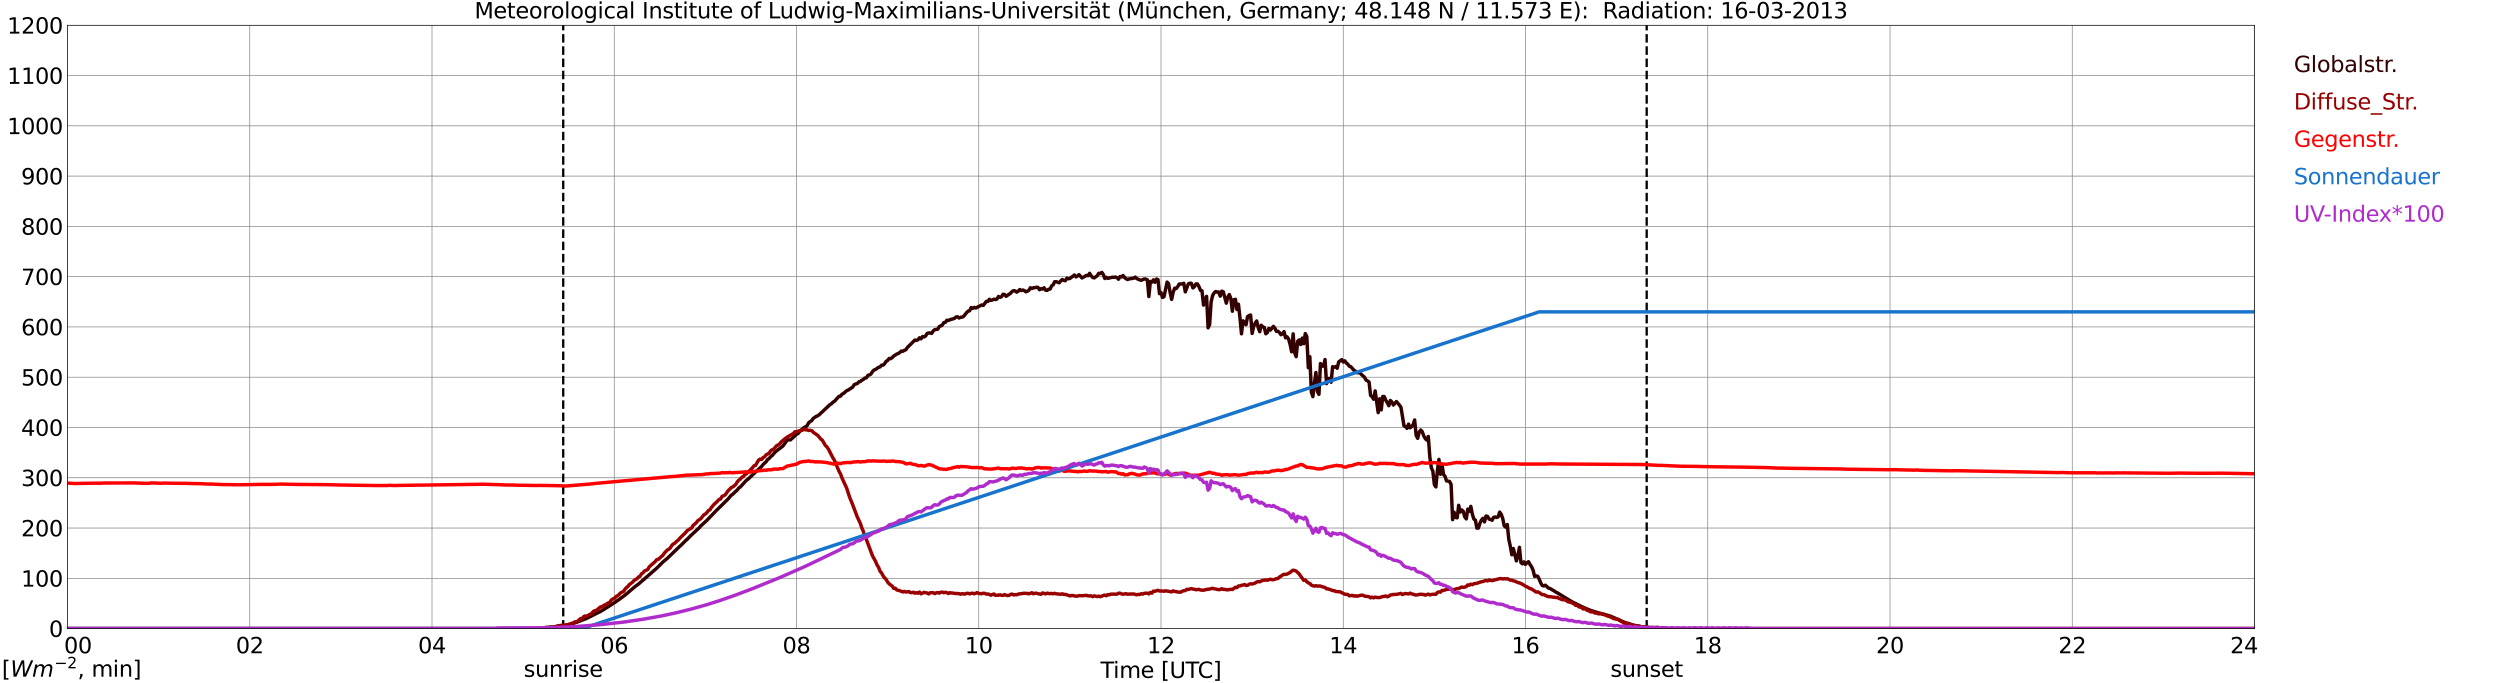 <?xml version="1.0" encoding="utf-8" standalone="no"?>
<!DOCTYPE svg PUBLIC "-//W3C//DTD SVG 1.1//EN"
  "http://www.w3.org/Graphics/SVG/1.1/DTD/svg11.dtd">
<svg xmlns:xlink="http://www.w3.org/1999/xlink" width="1085.4pt" height="296.64pt" viewBox="0 0 1085.4 296.64" xmlns="http://www.w3.org/2000/svg" version="1.1">
 <defs>
  <style type="text/css">*{stroke-linejoin: round; stroke-linecap: butt}</style>
 </defs>
 <g id="figure_1">
  <g id="patch_1">
   <path d="M 0 296.64 
L 1085.4 296.64 
L 1085.4 0 
L 0 0 
z
" style="fill: #ffffff"/>
  </g>
  <g id="axes_1">
   <g id="patch_2">
    <path d="M 29.306 272.909 
L 978.814 272.909 
L 978.814 10.976 
L 29.306 10.976 
z
" style="fill: #ffffff"/>
   </g>
   <g id="patch_3">
    <path d="M 978.814 272.909 
L 978.814 272.909 
L 978.814 10.976 
L 978.814 10.976 
z
" clip-path="url(#p918261cc7a)" style="fill: #d3d3d3; opacity: 0.25; stroke: #d3d3d3; stroke-linejoin: miter"/>
   </g>
   <g id="matplotlib.axis_1">
    <g id="xtick_1">
     <g id="line2d_1">
      <path d="M 29.306 272.909 
L 29.306 10.976 
" clip-path="url(#p918261cc7a)" style="fill: none; stroke: #808080; stroke-width: 0.3; stroke-linecap: square"/>
     </g>
     <g id="line2d_2"/>
     <g id="text_1">
      <!--    00 -->
      <g transform="translate(18.733 283.627) scale(0.095 -0.095)">
       <defs>
        <path id="DejaVuSans-20" transform="scale(0.016)"/>
        <path id="DejaVuSans-30" d="M 2034 4250 
Q 1547 4250 1301 3770 
Q 1056 3291 1056 2328 
Q 1056 1369 1301 889 
Q 1547 409 2034 409 
Q 2525 409 2770 889 
Q 3016 1369 3016 2328 
Q 3016 3291 2770 3770 
Q 2525 4250 2034 4250 
z
M 2034 4750 
Q 2819 4750 3233 4129 
Q 3647 3509 3647 2328 
Q 3647 1150 3233 529 
Q 2819 -91 2034 -91 
Q 1250 -91 836 529 
Q 422 1150 422 2328 
Q 422 3509 836 4129 
Q 1250 4750 2034 4750 
z
" transform="scale(0.016)"/>
       </defs>
       <use xlink:href="#DejaVuSans-20"/>
       <use xlink:href="#DejaVuSans-20" transform="translate(31.787 0)"/>
       <use xlink:href="#DejaVuSans-20" transform="translate(63.574 0)"/>
       <use xlink:href="#DejaVuSans-30" transform="translate(95.361 0)"/>
       <use xlink:href="#DejaVuSans-30" transform="translate(158.984 0)"/>
      </g>
     </g>
    </g>
    <g id="xtick_2">
     <g id="line2d_3">
      <path d="M 108.431 272.909 
L 108.431 10.976 
" clip-path="url(#p918261cc7a)" style="fill: none; stroke: #808080; stroke-width: 0.3; stroke-linecap: square"/>
     </g>
     <g id="line2d_4"/>
     <g id="text_2">
      <!-- 02 -->
      <g transform="translate(102.387 283.627) scale(0.095 -0.095)">
       <defs>
        <path id="DejaVuSans-32" d="M 1228 531 
L 3431 531 
L 3431 0 
L 469 0 
L 469 531 
Q 828 903 1448 1529 
Q 2069 2156 2228 2338 
Q 2531 2678 2651 2914 
Q 2772 3150 2772 3378 
Q 2772 3750 2511 3984 
Q 2250 4219 1831 4219 
Q 1534 4219 1204 4116 
Q 875 4013 500 3803 
L 500 4441 
Q 881 4594 1212 4672 
Q 1544 4750 1819 4750 
Q 2544 4750 2975 4387 
Q 3406 4025 3406 3419 
Q 3406 3131 3298 2873 
Q 3191 2616 2906 2266 
Q 2828 2175 2409 1742 
Q 1991 1309 1228 531 
z
" transform="scale(0.016)"/>
       </defs>
       <use xlink:href="#DejaVuSans-30"/>
       <use xlink:href="#DejaVuSans-32" transform="translate(63.623 0)"/>
      </g>
     </g>
    </g>
    <g id="xtick_3">
     <g id="line2d_5">
      <path d="M 187.557 272.909 
L 187.557 10.976 
" clip-path="url(#p918261cc7a)" style="fill: none; stroke: #808080; stroke-width: 0.3; stroke-linecap: square"/>
     </g>
     <g id="line2d_6"/>
     <g id="text_3">
      <!-- 04 -->
      <g transform="translate(181.513 283.627) scale(0.095 -0.095)">
       <defs>
        <path id="DejaVuSans-34" d="M 2419 4116 
L 825 1625 
L 2419 1625 
L 2419 4116 
z
M 2253 4666 
L 3047 4666 
L 3047 1625 
L 3713 1625 
L 3713 1100 
L 3047 1100 
L 3047 0 
L 2419 0 
L 2419 1100 
L 313 1100 
L 313 1709 
L 2253 4666 
z
" transform="scale(0.016)"/>
       </defs>
       <use xlink:href="#DejaVuSans-30"/>
       <use xlink:href="#DejaVuSans-34" transform="translate(63.623 0)"/>
      </g>
     </g>
    </g>
    <g id="xtick_4">
     <g id="line2d_7">
      <path d="M 266.683 272.909 
L 266.683 10.976 
" clip-path="url(#p918261cc7a)" style="fill: none; stroke: #808080; stroke-width: 0.3; stroke-linecap: square"/>
     </g>
     <g id="line2d_8"/>
     <g id="text_4">
      <!-- 06 -->
      <g transform="translate(260.638 283.627) scale(0.095 -0.095)">
       <defs>
        <path id="DejaVuSans-36" d="M 2113 2584 
Q 1688 2584 1439 2293 
Q 1191 2003 1191 1497 
Q 1191 994 1439 701 
Q 1688 409 2113 409 
Q 2538 409 2786 701 
Q 3034 994 3034 1497 
Q 3034 2003 2786 2293 
Q 2538 2584 2113 2584 
z
M 3366 4563 
L 3366 3988 
Q 3128 4100 2886 4159 
Q 2644 4219 2406 4219 
Q 1781 4219 1451 3797 
Q 1122 3375 1075 2522 
Q 1259 2794 1537 2939 
Q 1816 3084 2150 3084 
Q 2853 3084 3261 2657 
Q 3669 2231 3669 1497 
Q 3669 778 3244 343 
Q 2819 -91 2113 -91 
Q 1303 -91 875 529 
Q 447 1150 447 2328 
Q 447 3434 972 4092 
Q 1497 4750 2381 4750 
Q 2619 4750 2861 4703 
Q 3103 4656 3366 4563 
z
" transform="scale(0.016)"/>
       </defs>
       <use xlink:href="#DejaVuSans-30"/>
       <use xlink:href="#DejaVuSans-36" transform="translate(63.623 0)"/>
      </g>
     </g>
    </g>
    <g id="xtick_5">
     <g id="line2d_9">
      <path d="M 345.808 272.909 
L 345.808 10.976 
" clip-path="url(#p918261cc7a)" style="fill: none; stroke: #808080; stroke-width: 0.3; stroke-linecap: square"/>
     </g>
     <g id="line2d_10"/>
     <g id="text_5">
      <!-- 08 -->
      <g transform="translate(339.764 283.627) scale(0.095 -0.095)">
       <defs>
        <path id="DejaVuSans-38" d="M 2034 2216 
Q 1584 2216 1326 1975 
Q 1069 1734 1069 1313 
Q 1069 891 1326 650 
Q 1584 409 2034 409 
Q 2484 409 2743 651 
Q 3003 894 3003 1313 
Q 3003 1734 2745 1975 
Q 2488 2216 2034 2216 
z
M 1403 2484 
Q 997 2584 770 2862 
Q 544 3141 544 3541 
Q 544 4100 942 4425 
Q 1341 4750 2034 4750 
Q 2731 4750 3128 4425 
Q 3525 4100 3525 3541 
Q 3525 3141 3298 2862 
Q 3072 2584 2669 2484 
Q 3125 2378 3379 2068 
Q 3634 1759 3634 1313 
Q 3634 634 3220 271 
Q 2806 -91 2034 -91 
Q 1263 -91 848 271 
Q 434 634 434 1313 
Q 434 1759 690 2068 
Q 947 2378 1403 2484 
z
M 1172 3481 
Q 1172 3119 1398 2916 
Q 1625 2713 2034 2713 
Q 2441 2713 2670 2916 
Q 2900 3119 2900 3481 
Q 2900 3844 2670 4047 
Q 2441 4250 2034 4250 
Q 1625 4250 1398 4047 
Q 1172 3844 1172 3481 
z
" transform="scale(0.016)"/>
       </defs>
       <use xlink:href="#DejaVuSans-30"/>
       <use xlink:href="#DejaVuSans-38" transform="translate(63.623 0)"/>
      </g>
     </g>
    </g>
    <g id="xtick_6">
     <g id="line2d_11">
      <path d="M 424.934 272.909 
L 424.934 10.976 
" clip-path="url(#p918261cc7a)" style="fill: none; stroke: #808080; stroke-width: 0.3; stroke-linecap: square"/>
     </g>
     <g id="line2d_12"/>
     <g id="text_6">
      <!-- 10 -->
      <g transform="translate(418.89 283.627) scale(0.095 -0.095)">
       <defs>
        <path id="DejaVuSans-31" d="M 794 531 
L 1825 531 
L 1825 4091 
L 703 3866 
L 703 4441 
L 1819 4666 
L 2450 4666 
L 2450 531 
L 3481 531 
L 3481 0 
L 794 0 
L 794 531 
z
" transform="scale(0.016)"/>
       </defs>
       <use xlink:href="#DejaVuSans-31"/>
       <use xlink:href="#DejaVuSans-30" transform="translate(63.623 0)"/>
      </g>
     </g>
    </g>
    <g id="xtick_7">
     <g id="line2d_13">
      <path d="M 504.06 272.909 
L 504.06 10.976 
" clip-path="url(#p918261cc7a)" style="fill: none; stroke: #808080; stroke-width: 0.3; stroke-linecap: square"/>
     </g>
     <g id="line2d_14"/>
     <g id="text_7">
      <!-- 12 -->
      <g transform="translate(498.015 283.627) scale(0.095 -0.095)">
       <use xlink:href="#DejaVuSans-31"/>
       <use xlink:href="#DejaVuSans-32" transform="translate(63.623 0)"/>
      </g>
     </g>
    </g>
    <g id="xtick_8">
     <g id="line2d_15">
      <path d="M 583.185 272.909 
L 583.185 10.976 
" clip-path="url(#p918261cc7a)" style="fill: none; stroke: #808080; stroke-width: 0.3; stroke-linecap: square"/>
     </g>
     <g id="line2d_16"/>
     <g id="text_8">
      <!-- 14 -->
      <g transform="translate(577.141 283.627) scale(0.095 -0.095)">
       <use xlink:href="#DejaVuSans-31"/>
       <use xlink:href="#DejaVuSans-34" transform="translate(63.623 0)"/>
      </g>
     </g>
    </g>
    <g id="xtick_9">
     <g id="line2d_17">
      <path d="M 662.311 272.909 
L 662.311 10.976 
" clip-path="url(#p918261cc7a)" style="fill: none; stroke: #808080; stroke-width: 0.3; stroke-linecap: square"/>
     </g>
     <g id="line2d_18"/>
     <g id="text_9">
      <!-- 16 -->
      <g transform="translate(656.267 283.627) scale(0.095 -0.095)">
       <use xlink:href="#DejaVuSans-31"/>
       <use xlink:href="#DejaVuSans-36" transform="translate(63.623 0)"/>
      </g>
     </g>
    </g>
    <g id="xtick_10">
     <g id="line2d_19">
      <path d="M 741.437 272.909 
L 741.437 10.976 
" clip-path="url(#p918261cc7a)" style="fill: none; stroke: #808080; stroke-width: 0.3; stroke-linecap: square"/>
     </g>
     <g id="line2d_20"/>
     <g id="text_10">
      <!-- 18 -->
      <g transform="translate(735.392 283.627) scale(0.095 -0.095)">
       <use xlink:href="#DejaVuSans-31"/>
       <use xlink:href="#DejaVuSans-38" transform="translate(63.623 0)"/>
      </g>
     </g>
    </g>
    <g id="xtick_11">
     <g id="line2d_21">
      <path d="M 820.562 272.909 
L 820.562 10.976 
" clip-path="url(#p918261cc7a)" style="fill: none; stroke: #808080; stroke-width: 0.3; stroke-linecap: square"/>
     </g>
     <g id="line2d_22"/>
     <g id="text_11">
      <!-- 20 -->
      <g transform="translate(814.518 283.627) scale(0.095 -0.095)">
       <use xlink:href="#DejaVuSans-32"/>
       <use xlink:href="#DejaVuSans-30" transform="translate(63.623 0)"/>
      </g>
     </g>
    </g>
    <g id="xtick_12">
     <g id="line2d_23">
      <path d="M 899.688 272.909 
L 899.688 10.976 
" clip-path="url(#p918261cc7a)" style="fill: none; stroke: #808080; stroke-width: 0.3; stroke-linecap: square"/>
     </g>
     <g id="line2d_24"/>
     <g id="text_12">
      <!-- 22 -->
      <g transform="translate(893.644 283.627) scale(0.095 -0.095)">
       <use xlink:href="#DejaVuSans-32"/>
       <use xlink:href="#DejaVuSans-32" transform="translate(63.623 0)"/>
      </g>
     </g>
    </g>
    <g id="xtick_13">
     <g id="line2d_25">
      <path d="M 978.814 272.909 
L 978.814 10.976 
" clip-path="url(#p918261cc7a)" style="fill: none; stroke: #808080; stroke-width: 0.3; stroke-linecap: square"/>
     </g>
     <g id="line2d_26"/>
     <g id="text_13">
      <!-- 24    -->
      <g transform="translate(968.241 283.627) scale(0.095 -0.095)">
       <use xlink:href="#DejaVuSans-32"/>
       <use xlink:href="#DejaVuSans-34" transform="translate(63.623 0)"/>
       <use xlink:href="#DejaVuSans-20" transform="translate(127.246 0)"/>
       <use xlink:href="#DejaVuSans-20" transform="translate(159.033 0)"/>
       <use xlink:href="#DejaVuSans-20" transform="translate(190.82 0)"/>
      </g>
     </g>
    </g>
    <g id="text_14">
     <!-- Time [UTC] -->
     <g transform="translate(477.806 294.322) scale(0.095 -0.095)">
      <defs>
       <path id="DejaVuSans-54" d="M -19 4666 
L 3928 4666 
L 3928 4134 
L 2272 4134 
L 2272 0 
L 1638 0 
L 1638 4134 
L -19 4134 
L -19 4666 
z
" transform="scale(0.016)"/>
       <path id="DejaVuSans-69" d="M 603 3500 
L 1178 3500 
L 1178 0 
L 603 0 
L 603 3500 
z
M 603 4863 
L 1178 4863 
L 1178 4134 
L 603 4134 
L 603 4863 
z
" transform="scale(0.016)"/>
       <path id="DejaVuSans-6d" d="M 3328 2828 
Q 3544 3216 3844 3400 
Q 4144 3584 4550 3584 
Q 5097 3584 5394 3201 
Q 5691 2819 5691 2113 
L 5691 0 
L 5113 0 
L 5113 2094 
Q 5113 2597 4934 2840 
Q 4756 3084 4391 3084 
Q 3944 3084 3684 2787 
Q 3425 2491 3425 1978 
L 3425 0 
L 2847 0 
L 2847 2094 
Q 2847 2600 2669 2842 
Q 2491 3084 2119 3084 
Q 1678 3084 1418 2786 
Q 1159 2488 1159 1978 
L 1159 0 
L 581 0 
L 581 3500 
L 1159 3500 
L 1159 2956 
Q 1356 3278 1631 3431 
Q 1906 3584 2284 3584 
Q 2666 3584 2933 3390 
Q 3200 3197 3328 2828 
z
" transform="scale(0.016)"/>
       <path id="DejaVuSans-65" d="M 3597 1894 
L 3597 1613 
L 953 1613 
Q 991 1019 1311 708 
Q 1631 397 2203 397 
Q 2534 397 2845 478 
Q 3156 559 3463 722 
L 3463 178 
Q 3153 47 2828 -22 
Q 2503 -91 2169 -91 
Q 1331 -91 842 396 
Q 353 884 353 1716 
Q 353 2575 817 3079 
Q 1281 3584 2069 3584 
Q 2775 3584 3186 3129 
Q 3597 2675 3597 1894 
z
M 3022 2063 
Q 3016 2534 2758 2815 
Q 2500 3097 2075 3097 
Q 1594 3097 1305 2825 
Q 1016 2553 972 2059 
L 3022 2063 
z
" transform="scale(0.016)"/>
       <path id="DejaVuSans-5b" d="M 550 4863 
L 1875 4863 
L 1875 4416 
L 1125 4416 
L 1125 -397 
L 1875 -397 
L 1875 -844 
L 550 -844 
L 550 4863 
z
" transform="scale(0.016)"/>
       <path id="DejaVuSans-55" d="M 556 4666 
L 1191 4666 
L 1191 1831 
Q 1191 1081 1462 751 
Q 1734 422 2344 422 
Q 2950 422 3222 751 
Q 3494 1081 3494 1831 
L 3494 4666 
L 4128 4666 
L 4128 1753 
Q 4128 841 3676 375 
Q 3225 -91 2344 -91 
Q 1459 -91 1007 375 
Q 556 841 556 1753 
L 556 4666 
z
" transform="scale(0.016)"/>
       <path id="DejaVuSans-43" d="M 4122 4306 
L 4122 3641 
Q 3803 3938 3442 4084 
Q 3081 4231 2675 4231 
Q 1875 4231 1450 3742 
Q 1025 3253 1025 2328 
Q 1025 1406 1450 917 
Q 1875 428 2675 428 
Q 3081 428 3442 575 
Q 3803 722 4122 1019 
L 4122 359 
Q 3791 134 3420 21 
Q 3050 -91 2638 -91 
Q 1578 -91 968 557 
Q 359 1206 359 2328 
Q 359 3453 968 4101 
Q 1578 4750 2638 4750 
Q 3056 4750 3426 4639 
Q 3797 4528 4122 4306 
z
" transform="scale(0.016)"/>
       <path id="DejaVuSans-5d" d="M 1947 4863 
L 1947 -844 
L 622 -844 
L 622 -397 
L 1369 -397 
L 1369 4416 
L 622 4416 
L 622 4863 
L 1947 4863 
z
" transform="scale(0.016)"/>
      </defs>
      <use xlink:href="#DejaVuSans-54"/>
      <use xlink:href="#DejaVuSans-69" transform="translate(57.959 0)"/>
      <use xlink:href="#DejaVuSans-6d" transform="translate(85.742 0)"/>
      <use xlink:href="#DejaVuSans-65" transform="translate(183.154 0)"/>
      <use xlink:href="#DejaVuSans-20" transform="translate(244.678 0)"/>
      <use xlink:href="#DejaVuSans-5b" transform="translate(276.465 0)"/>
      <use xlink:href="#DejaVuSans-55" transform="translate(315.479 0)"/>
      <use xlink:href="#DejaVuSans-54" transform="translate(388.672 0)"/>
      <use xlink:href="#DejaVuSans-43" transform="translate(443.881 0)"/>
      <use xlink:href="#DejaVuSans-5d" transform="translate(513.705 0)"/>
     </g>
    </g>
   </g>
   <g id="matplotlib.axis_2">
    <g id="ytick_1">
     <g id="line2d_27">
      <path d="M 29.306 272.909 
L 978.814 272.909 
" clip-path="url(#p918261cc7a)" style="fill: none; stroke: #808080; stroke-width: 0.3; stroke-linecap: square"/>
     </g>
     <g id="line2d_28"/>
     <g id="text_15">
      <!-- 0 -->
      <g transform="translate(21.261 276.518) scale(0.095 -0.095)">
       <use xlink:href="#DejaVuSans-30"/>
      </g>
     </g>
    </g>
    <g id="ytick_2">
     <g id="line2d_29">
      <path d="M 29.306 251.081 
L 978.814 251.081 
" clip-path="url(#p918261cc7a)" style="fill: none; stroke: #808080; stroke-width: 0.3; stroke-linecap: square"/>
     </g>
     <g id="line2d_30"/>
     <g id="text_16">
      <!-- 100 -->
      <g transform="translate(9.173 254.69) scale(0.095 -0.095)">
       <use xlink:href="#DejaVuSans-31"/>
       <use xlink:href="#DejaVuSans-30" transform="translate(63.623 0)"/>
       <use xlink:href="#DejaVuSans-30" transform="translate(127.246 0)"/>
      </g>
     </g>
    </g>
    <g id="ytick_3">
     <g id="line2d_31">
      <path d="M 29.306 229.253 
L 978.814 229.253 
" clip-path="url(#p918261cc7a)" style="fill: none; stroke: #808080; stroke-width: 0.3; stroke-linecap: square"/>
     </g>
     <g id="line2d_32"/>
     <g id="text_17">
      <!-- 200 -->
      <g transform="translate(9.173 232.863) scale(0.095 -0.095)">
       <use xlink:href="#DejaVuSans-32"/>
       <use xlink:href="#DejaVuSans-30" transform="translate(63.623 0)"/>
       <use xlink:href="#DejaVuSans-30" transform="translate(127.246 0)"/>
      </g>
     </g>
    </g>
    <g id="ytick_4">
     <g id="line2d_33">
      <path d="M 29.306 207.426 
L 978.814 207.426 
" clip-path="url(#p918261cc7a)" style="fill: none; stroke: #808080; stroke-width: 0.3; stroke-linecap: square"/>
     </g>
     <g id="line2d_34"/>
     <g id="text_18">
      <!-- 300 -->
      <g transform="translate(9.173 211.035) scale(0.095 -0.095)">
       <defs>
        <path id="DejaVuSans-33" d="M 2597 2516 
Q 3050 2419 3304 2112 
Q 3559 1806 3559 1356 
Q 3559 666 3084 287 
Q 2609 -91 1734 -91 
Q 1441 -91 1130 -33 
Q 819 25 488 141 
L 488 750 
Q 750 597 1062 519 
Q 1375 441 1716 441 
Q 2309 441 2620 675 
Q 2931 909 2931 1356 
Q 2931 1769 2642 2001 
Q 2353 2234 1838 2234 
L 1294 2234 
L 1294 2753 
L 1863 2753 
Q 2328 2753 2575 2939 
Q 2822 3125 2822 3475 
Q 2822 3834 2567 4026 
Q 2313 4219 1838 4219 
Q 1578 4219 1281 4162 
Q 984 4106 628 3988 
L 628 4550 
Q 988 4650 1302 4700 
Q 1616 4750 1894 4750 
Q 2613 4750 3031 4423 
Q 3450 4097 3450 3541 
Q 3450 3153 3228 2886 
Q 3006 2619 2597 2516 
z
" transform="scale(0.016)"/>
       </defs>
       <use xlink:href="#DejaVuSans-33"/>
       <use xlink:href="#DejaVuSans-30" transform="translate(63.623 0)"/>
       <use xlink:href="#DejaVuSans-30" transform="translate(127.246 0)"/>
      </g>
     </g>
    </g>
    <g id="ytick_5">
     <g id="line2d_35">
      <path d="M 29.306 185.598 
L 978.814 185.598 
" clip-path="url(#p918261cc7a)" style="fill: none; stroke: #808080; stroke-width: 0.3; stroke-linecap: square"/>
     </g>
     <g id="line2d_36"/>
     <g id="text_19">
      <!-- 400 -->
      <g transform="translate(9.173 189.207) scale(0.095 -0.095)">
       <use xlink:href="#DejaVuSans-34"/>
       <use xlink:href="#DejaVuSans-30" transform="translate(63.623 0)"/>
       <use xlink:href="#DejaVuSans-30" transform="translate(127.246 0)"/>
      </g>
     </g>
    </g>
    <g id="ytick_6">
     <g id="line2d_37">
      <path d="M 29.306 163.77 
L 978.814 163.77 
" clip-path="url(#p918261cc7a)" style="fill: none; stroke: #808080; stroke-width: 0.3; stroke-linecap: square"/>
     </g>
     <g id="line2d_38"/>
     <g id="text_20">
      <!-- 500 -->
      <g transform="translate(9.173 167.379) scale(0.095 -0.095)">
       <defs>
        <path id="DejaVuSans-35" d="M 691 4666 
L 3169 4666 
L 3169 4134 
L 1269 4134 
L 1269 2991 
Q 1406 3038 1543 3061 
Q 1681 3084 1819 3084 
Q 2600 3084 3056 2656 
Q 3513 2228 3513 1497 
Q 3513 744 3044 326 
Q 2575 -91 1722 -91 
Q 1428 -91 1123 -41 
Q 819 9 494 109 
L 494 744 
Q 775 591 1075 516 
Q 1375 441 1709 441 
Q 2250 441 2565 725 
Q 2881 1009 2881 1497 
Q 2881 1984 2565 2268 
Q 2250 2553 1709 2553 
Q 1456 2553 1204 2497 
Q 953 2441 691 2322 
L 691 4666 
z
" transform="scale(0.016)"/>
       </defs>
       <use xlink:href="#DejaVuSans-35"/>
       <use xlink:href="#DejaVuSans-30" transform="translate(63.623 0)"/>
       <use xlink:href="#DejaVuSans-30" transform="translate(127.246 0)"/>
      </g>
     </g>
    </g>
    <g id="ytick_7">
     <g id="line2d_39">
      <path d="M 29.306 141.942 
L 978.814 141.942 
" clip-path="url(#p918261cc7a)" style="fill: none; stroke: #808080; stroke-width: 0.3; stroke-linecap: square"/>
     </g>
     <g id="line2d_40"/>
     <g id="text_21">
      <!-- 600 -->
      <g transform="translate(9.173 145.551) scale(0.095 -0.095)">
       <use xlink:href="#DejaVuSans-36"/>
       <use xlink:href="#DejaVuSans-30" transform="translate(63.623 0)"/>
       <use xlink:href="#DejaVuSans-30" transform="translate(127.246 0)"/>
      </g>
     </g>
    </g>
    <g id="ytick_8">
     <g id="line2d_41">
      <path d="M 29.306 120.114 
L 978.814 120.114 
" clip-path="url(#p918261cc7a)" style="fill: none; stroke: #808080; stroke-width: 0.3; stroke-linecap: square"/>
     </g>
     <g id="line2d_42"/>
     <g id="text_22">
      <!-- 700 -->
      <g transform="translate(9.173 123.724) scale(0.095 -0.095)">
       <defs>
        <path id="DejaVuSans-37" d="M 525 4666 
L 3525 4666 
L 3525 4397 
L 1831 0 
L 1172 0 
L 2766 4134 
L 525 4134 
L 525 4666 
z
" transform="scale(0.016)"/>
       </defs>
       <use xlink:href="#DejaVuSans-37"/>
       <use xlink:href="#DejaVuSans-30" transform="translate(63.623 0)"/>
       <use xlink:href="#DejaVuSans-30" transform="translate(127.246 0)"/>
      </g>
     </g>
    </g>
    <g id="ytick_9">
     <g id="line2d_43">
      <path d="M 29.306 98.287 
L 978.814 98.287 
" clip-path="url(#p918261cc7a)" style="fill: none; stroke: #808080; stroke-width: 0.3; stroke-linecap: square"/>
     </g>
     <g id="line2d_44"/>
     <g id="text_23">
      <!-- 800 -->
      <g transform="translate(9.173 101.896) scale(0.095 -0.095)">
       <use xlink:href="#DejaVuSans-38"/>
       <use xlink:href="#DejaVuSans-30" transform="translate(63.623 0)"/>
       <use xlink:href="#DejaVuSans-30" transform="translate(127.246 0)"/>
      </g>
     </g>
    </g>
    <g id="ytick_10">
     <g id="line2d_45">
      <path d="M 29.306 76.459 
L 978.814 76.459 
" clip-path="url(#p918261cc7a)" style="fill: none; stroke: #808080; stroke-width: 0.3; stroke-linecap: square"/>
     </g>
     <g id="line2d_46"/>
     <g id="text_24">
      <!-- 900 -->
      <g transform="translate(9.173 80.068) scale(0.095 -0.095)">
       <defs>
        <path id="DejaVuSans-39" d="M 703 97 
L 703 672 
Q 941 559 1184 500 
Q 1428 441 1663 441 
Q 2288 441 2617 861 
Q 2947 1281 2994 2138 
Q 2813 1869 2534 1725 
Q 2256 1581 1919 1581 
Q 1219 1581 811 2004 
Q 403 2428 403 3163 
Q 403 3881 828 4315 
Q 1253 4750 1959 4750 
Q 2769 4750 3195 4129 
Q 3622 3509 3622 2328 
Q 3622 1225 3098 567 
Q 2575 -91 1691 -91 
Q 1453 -91 1209 -44 
Q 966 3 703 97 
z
M 1959 2075 
Q 2384 2075 2632 2365 
Q 2881 2656 2881 3163 
Q 2881 3666 2632 3958 
Q 2384 4250 1959 4250 
Q 1534 4250 1286 3958 
Q 1038 3666 1038 3163 
Q 1038 2656 1286 2365 
Q 1534 2075 1959 2075 
z
" transform="scale(0.016)"/>
       </defs>
       <use xlink:href="#DejaVuSans-39"/>
       <use xlink:href="#DejaVuSans-30" transform="translate(63.623 0)"/>
       <use xlink:href="#DejaVuSans-30" transform="translate(127.246 0)"/>
      </g>
     </g>
    </g>
    <g id="ytick_11">
     <g id="line2d_47">
      <path d="M 29.306 54.631 
L 978.814 54.631 
" clip-path="url(#p918261cc7a)" style="fill: none; stroke: #808080; stroke-width: 0.3; stroke-linecap: square"/>
     </g>
     <g id="line2d_48"/>
     <g id="text_25">
      <!-- 1000 -->
      <g transform="translate(3.128 58.24) scale(0.095 -0.095)">
       <use xlink:href="#DejaVuSans-31"/>
       <use xlink:href="#DejaVuSans-30" transform="translate(63.623 0)"/>
       <use xlink:href="#DejaVuSans-30" transform="translate(127.246 0)"/>
       <use xlink:href="#DejaVuSans-30" transform="translate(190.869 0)"/>
      </g>
     </g>
    </g>
    <g id="ytick_12">
     <g id="line2d_49">
      <path d="M 29.306 32.803 
L 978.814 32.803 
" clip-path="url(#p918261cc7a)" style="fill: none; stroke: #808080; stroke-width: 0.3; stroke-linecap: square"/>
     </g>
     <g id="line2d_50"/>
     <g id="text_26">
      <!-- 1100 -->
      <g transform="translate(3.128 36.413) scale(0.095 -0.095)">
       <use xlink:href="#DejaVuSans-31"/>
       <use xlink:href="#DejaVuSans-31" transform="translate(63.623 0)"/>
       <use xlink:href="#DejaVuSans-30" transform="translate(127.246 0)"/>
       <use xlink:href="#DejaVuSans-30" transform="translate(190.869 0)"/>
      </g>
     </g>
    </g>
    <g id="ytick_13">
     <g id="line2d_51">
      <path d="M 29.306 10.976 
L 978.814 10.976 
" clip-path="url(#p918261cc7a)" style="fill: none; stroke: #808080; stroke-width: 0.3; stroke-linecap: square"/>
     </g>
     <g id="line2d_52"/>
     <g id="text_27">
      <!-- 1200 -->
      <g transform="translate(3.128 14.585) scale(0.095 -0.095)">
       <use xlink:href="#DejaVuSans-31"/>
       <use xlink:href="#DejaVuSans-32" transform="translate(63.623 0)"/>
       <use xlink:href="#DejaVuSans-30" transform="translate(127.246 0)"/>
       <use xlink:href="#DejaVuSans-30" transform="translate(190.869 0)"/>
      </g>
     </g>
    </g>
   </g>
   <g id="line2d_53">
    <path d="M 244.528 272.909 
L 244.528 10.976 
" clip-path="url(#p918261cc7a)" style="fill: none; stroke-dasharray: 3.7,1.6; stroke-dashoffset: 0; stroke: #000000"/>
   </g>
   <g id="line2d_54">
    <path d="M 714.93 272.909 
L 714.93 10.976 
" clip-path="url(#p918261cc7a)" style="fill: none; stroke-dasharray: 3.7,1.6; stroke-dashoffset: 0; stroke: #000000"/>
   </g>
   <g id="line2d_55">
    <path d="M 29.306 272.909 
L 235.692 272.909 
L 236.351 272.579 
L 240.967 272.134 
L 241.626 271.985 
L 243.604 271.839 
L 244.264 271.691 
L 244.923 271.719 
L 245.583 271.632 
L 246.901 271.187 
L 248.22 270.89 
L 250.198 270.209 
L 251.517 269.707 
L 254.814 268.432 
L 258.111 266.745 
L 260.748 265.442 
L 262.726 264.256 
L 267.342 261.266 
L 269.32 259.873 
L 271.298 258.422 
L 275.914 254.512 
L 277.233 253.565 
L 285.145 246.663 
L 287.783 244.028 
L 289.761 242.37 
L 295.036 237.275 
L 295.696 236.712 
L 297.674 234.699 
L 298.333 234.165 
L 299.652 232.774 
L 303.608 229.1 
L 304.267 228.33 
L 306.905 225.903 
L 310.861 221.786 
L 316.136 216.602 
L 317.455 215.032 
L 318.114 214.589 
L 319.433 213.315 
L 320.093 212.723 
L 320.752 211.863 
L 321.411 211.42 
L 324.049 208.547 
L 324.708 208.102 
L 326.686 206.208 
L 330.643 202.534 
L 331.302 201.676 
L 332.621 200.46 
L 333.28 199.485 
L 333.94 199.039 
L 334.599 198.269 
L 335.258 197.767 
L 336.577 196.197 
L 339.215 194.152 
L 339.874 193.678 
L 341.852 190.985 
L 343.171 190.985 
L 344.49 189.8 
L 345.808 188.525 
L 346.468 188.23 
L 347.127 187.401 
L 349.105 185.593 
L 349.765 185.297 
L 350.424 184.823 
L 351.083 183.55 
L 351.743 183.018 
L 352.402 182.631 
L 353.062 181.653 
L 354.38 180.765 
L 355.04 180.499 
L 355.699 180.025 
L 360.315 175.701 
L 360.974 175.317 
L 361.634 174.605 
L 362.293 174.221 
L 364.271 172.058 
L 364.93 171.999 
L 365.59 171.111 
L 366.249 170.814 
L 367.568 169.631 
L 368.227 169.364 
L 370.206 168.061 
L 370.865 166.994 
L 371.524 166.697 
L 372.184 166.551 
L 372.843 165.809 
L 373.502 165.632 
L 374.162 165.099 
L 374.821 164.744 
L 375.481 164.15 
L 376.14 164.032 
L 376.799 162.995 
L 377.459 162.788 
L 378.118 162.404 
L 378.777 161.367 
L 379.437 160.655 
L 380.096 160.419 
L 381.415 159.5 
L 382.074 159.293 
L 382.734 158.553 
L 383.393 158.523 
L 384.053 157.903 
L 384.712 156.894 
L 385.371 156.51 
L 386.031 155.622 
L 386.69 155.709 
L 387.349 155.266 
L 388.009 154.585 
L 389.328 153.725 
L 389.987 153.489 
L 390.646 153.044 
L 391.306 152.422 
L 391.965 152.511 
L 392.624 152.097 
L 393.284 151.861 
L 393.943 150.852 
L 397.24 147.624 
L 397.899 147.803 
L 398.559 147.506 
L 399.218 146.646 
L 399.878 147.091 
L 400.537 146.114 
L 401.196 146.293 
L 401.856 145.878 
L 402.515 144.751 
L 403.175 144.575 
L 403.834 144.544 
L 404.493 144.751 
L 405.153 143.686 
L 405.812 143.123 
L 407.131 142.916 
L 407.79 141.82 
L 409.109 141.139 
L 409.768 140.072 
L 410.428 139.954 
L 411.087 139.035 
L 411.746 139.155 
L 412.406 138.827 
L 414.384 138.236 
L 415.043 137.644 
L 415.703 137.524 
L 416.362 138.059 
L 417.022 137.762 
L 417.681 137.703 
L 418.34 137.378 
L 419.659 135.719 
L 420.318 135.097 
L 420.978 134.918 
L 421.637 133.528 
L 422.297 133.881 
L 422.956 133.469 
L 423.615 133.735 
L 426.253 132.401 
L 426.912 132.578 
L 428.231 130.832 
L 428.89 130.86 
L 429.55 129.944 
L 430.209 130.417 
L 430.869 130.21 
L 431.528 129.885 
L 432.187 130.061 
L 432.847 129.826 
L 433.506 128.699 
L 434.165 129.084 
L 434.825 128.848 
L 435.484 127.752 
L 436.144 127.87 
L 436.803 128.64 
L 438.781 127.278 
L 439.44 126.536 
L 440.1 126.183 
L 440.759 126.329 
L 441.419 126.833 
L 442.078 126.418 
L 442.737 125.709 
L 443.397 126.152 
L 444.056 125.916 
L 444.716 126.152 
L 445.375 126.685 
L 446.034 126.449 
L 446.694 126.034 
L 447.353 124.938 
L 448.012 125.264 
L 448.672 124.938 
L 449.331 124.908 
L 449.991 124.7 
L 450.65 124.79 
L 451.309 125.796 
L 451.969 125.323 
L 452.628 125.502 
L 453.287 124.938 
L 453.947 125.975 
L 454.606 126.093 
L 455.266 125.589 
L 455.925 125.471 
L 456.584 124.109 
L 457.244 123.664 
L 457.903 122.302 
L 458.563 122.302 
L 459.881 122.775 
L 460.541 121.946 
L 461.2 121.354 
L 461.859 121.769 
L 462.519 121.859 
L 463.178 120.791 
L 463.838 121.029 
L 464.497 120.909 
L 466.475 119.399 
L 467.134 120.228 
L 467.794 119.844 
L 468.453 119.252 
L 469.772 120.673 
L 471.75 119.547 
L 472.409 119.695 
L 473.069 118.659 
L 473.728 119.726 
L 474.388 120.435 
L 475.047 120.673 
L 476.366 119.726 
L 477.025 118.659 
L 477.685 118.748 
L 478.344 118.274 
L 479.003 119.163 
L 479.663 120.909 
L 480.322 120.435 
L 480.981 120.85 
L 482.96 120.348 
L 483.619 120.407 
L 484.278 120.259 
L 484.938 120.555 
L 485.597 121.236 
L 486.256 120.051 
L 486.916 120.259 
L 487.575 119.606 
L 488.235 120.466 
L 488.894 121.029 
L 489.553 121.354 
L 490.213 121.088 
L 492.191 120.791 
L 492.85 120.317 
L 493.51 120.94 
L 494.828 121.531 
L 495.488 121.68 
L 496.807 121.088 
L 497.466 121.206 
L 498.125 121.472 
L 498.785 128.758 
L 499.444 122.184 
L 500.103 122.481 
L 500.763 121.503 
L 501.422 122.54 
L 502.082 121.147 
L 502.741 121.385 
L 503.4 127.486 
L 504.06 127.012 
L 504.719 129.142 
L 505.379 128.789 
L 506.697 122.481 
L 507.357 123.131 
L 508.016 126.981 
L 508.675 129.972 
L 509.335 126.892 
L 509.994 125.115 
L 510.654 125.264 
L 511.313 124.465 
L 511.972 123.31 
L 513.291 123.28 
L 513.95 122.983 
L 514.61 126.715 
L 515.929 123.28 
L 516.588 122.954 
L 517.247 123.013 
L 517.907 124.997 
L 518.566 124.465 
L 519.226 123.249 
L 519.885 123.28 
L 520.544 124.434 
L 521.204 126.063 
L 521.863 126.27 
L 522.522 132.46 
L 523.182 130.358 
L 523.841 128.669 
L 524.501 142.322 
L 525.16 140.991 
L 525.819 131.068 
L 526.479 128.285 
L 527.138 127.158 
L 527.797 126.567 
L 528.457 126.833 
L 529.116 126.774 
L 529.776 128.581 
L 530.435 126.418 
L 531.094 126.685 
L 532.413 131.631 
L 533.073 128.966 
L 533.732 127.9 
L 534.391 129.647 
L 535.051 135.125 
L 535.71 130.151 
L 536.369 129.944 
L 537.029 134.385 
L 537.688 132.076 
L 538.348 137.998 
L 539.007 144.93 
L 539.666 139.303 
L 540.326 139.805 
L 540.985 140.96 
L 541.644 137.465 
L 542.304 136.992 
L 542.963 136.756 
L 543.623 144.751 
L 544.282 141.761 
L 544.941 140.31 
L 545.601 139.362 
L 546.26 142.235 
L 546.919 144.012 
L 547.579 141.226 
L 548.238 141.909 
L 548.898 142.176 
L 549.557 144.9 
L 550.216 144.396 
L 550.876 142.591 
L 551.535 143.3 
L 552.854 141.702 
L 553.513 142.501 
L 554.173 143.863 
L 554.832 143.804 
L 555.491 144.396 
L 556.151 145.315 
L 556.81 144.959 
L 557.47 143.953 
L 558.129 146.677 
L 558.788 146.234 
L 559.448 147.15 
L 560.107 149.521 
L 560.766 152.719 
L 561.426 144.959 
L 562.085 153.164 
L 562.745 154.851 
L 563.404 148.187 
L 564.063 147.565 
L 564.723 149.58 
L 565.382 146.795 
L 566.042 149.224 
L 566.701 144.841 
L 567.36 146.114 
L 568.02 159.649 
L 568.679 154.882 
L 569.338 170.281 
L 569.998 172.206 
L 570.657 166.461 
L 571.317 161.723 
L 571.976 170.015 
L 572.635 171.2 
L 573.295 157.842 
L 573.954 158.968 
L 574.613 158.968 
L 575.273 156.095 
L 575.932 166.551 
L 576.592 164.357 
L 577.251 164.329 
L 577.91 165.929 
L 578.57 159.206 
L 579.229 159.472 
L 579.889 159.145 
L 580.548 159.887 
L 581.207 157.132 
L 582.526 156.154 
L 583.185 157.161 
L 583.845 156.659 
L 584.504 157.575 
L 585.164 158.11 
L 585.823 159.027 
L 586.482 159.206 
L 587.801 160.745 
L 588.46 161.129 
L 589.12 161.751 
L 589.779 161.899 
L 590.439 161.781 
L 591.098 162.611 
L 592.417 163.796 
L 593.076 165.01 
L 593.736 165.366 
L 594.395 165.898 
L 595.054 171.674 
L 595.714 172.206 
L 596.373 173.333 
L 597.032 169.718 
L 598.351 179.137 
L 599.011 173.125 
L 599.67 177.951 
L 600.329 172.117 
L 600.989 172.178 
L 601.648 173.776 
L 602.307 174.813 
L 602.967 176.146 
L 603.626 173.865 
L 604.286 174.516 
L 604.945 175.849 
L 606.264 174.339 
L 607.582 175.88 
L 608.242 176.827 
L 609.561 184.882 
L 610.22 185.209 
L 610.879 185.978 
L 611.539 184.142 
L 612.198 185.711 
L 612.858 185.238 
L 613.517 184.38 
L 614.176 182.337 
L 614.836 188.999 
L 615.495 190.302 
L 616.154 187.667 
L 616.814 186.689 
L 617.473 187.401 
L 618.133 189.206 
L 618.792 190.422 
L 619.451 191.072 
L 620.111 189.503 
L 620.77 198.417 
L 621.429 203.128 
L 622.089 204.549 
L 622.748 210.442 
L 623.408 211.389 
L 624.067 204.223 
L 624.726 199.454 
L 625.386 205.911 
L 626.045 201.469 
L 626.705 205.97 
L 627.364 206.799 
L 628.023 208.783 
L 629.342 209.021 
L 630.001 210.324 
L 630.661 225.606 
L 631.32 222.408 
L 631.98 224.659 
L 632.639 224.807 
L 633.298 219.387 
L 633.958 222.319 
L 634.617 221.4 
L 635.276 221.963 
L 635.936 224.421 
L 636.595 225.281 
L 637.255 221.046 
L 637.914 221.993 
L 638.573 219.861 
L 639.233 223.238 
L 639.892 225.37 
L 640.552 225.813 
L 641.211 229.308 
L 641.87 229.249 
L 642.53 227.147 
L 643.189 225.785 
L 643.848 225.043 
L 644.508 226.584 
L 645.167 224.036 
L 645.827 224.185 
L 646.486 225.37 
L 647.145 225.547 
L 647.805 225.872 
L 648.464 224.628 
L 649.123 224.451 
L 649.783 224.659 
L 650.442 224.392 
L 651.102 222.349 
L 651.761 223.266 
L 652.42 225.104 
L 653.08 228.302 
L 653.739 228.893 
L 654.399 227.738 
L 655.058 234.195 
L 655.717 237.127 
L 656.377 240.859 
L 657.036 238.163 
L 658.355 243.524 
L 659.014 241.451 
L 659.674 237.631 
L 660.333 244.236 
L 660.992 244.799 
L 661.652 243.939 
L 662.311 245.035 
L 662.97 244.264 
L 663.63 243.88 
L 664.289 245.094 
L 664.949 246.072 
L 665.608 247.551 
L 666.267 250.247 
L 666.927 250.04 
L 667.586 250.158 
L 668.246 251.402 
L 668.905 253.032 
L 669.564 254.187 
L 670.224 254.394 
L 670.883 254.069 
L 671.542 254.602 
L 672.202 255.311 
L 672.861 255.46 
L 674.839 256.614 
L 675.499 257.09 
L 676.158 257.385 
L 677.477 258.214 
L 679.455 259.428 
L 682.752 261.414 
L 684.73 262.362 
L 686.708 263.368 
L 689.346 264.523 
L 690.664 265.027 
L 693.302 265.856 
L 699.236 267.515 
L 705.83 270.416 
L 709.786 271.573 
L 714.402 272.431 
L 715.721 272.372 
L 717.04 272.52 
L 718.358 272.549 
L 720.337 272.638 
L 721.655 272.638 
L 722.315 272.909 
L 978.154 272.909 
L 978.154 272.909 
" clip-path="url(#p918261cc7a)" style="fill: none; stroke: #330000; stroke-width: 1.5; stroke-linecap: square"/>
   </g>
   <g id="line2d_56">
    <path d="M 29.306 272.909 
L 235.692 272.909 
L 236.351 272.747 
L 237.011 272.37 
L 237.67 272.37 
L 238.329 272.538 
L 238.989 272.202 
L 240.308 272.411 
L 240.967 272.077 
L 241.626 271.951 
L 242.286 271.7 
L 243.604 271.531 
L 244.264 271.405 
L 244.923 271.614 
L 245.583 271.237 
L 246.242 271.531 
L 246.901 271.027 
L 247.561 271.11 
L 248.22 270.564 
L 248.88 270.608 
L 249.539 269.977 
L 250.198 270.019 
L 250.858 269.683 
L 251.517 269.013 
L 252.176 268.508 
L 252.836 268.508 
L 253.495 267.626 
L 254.155 267.417 
L 254.814 267.5 
L 256.133 266.703 
L 256.792 266.494 
L 257.451 265.612 
L 258.111 265.151 
L 258.77 265.108 
L 260.748 263.47 
L 261.408 263.556 
L 262.067 262.842 
L 262.726 262.632 
L 264.045 261.792 
L 264.705 261.624 
L 265.364 260.574 
L 266.023 260.028 
L 266.683 259.904 
L 267.342 259.063 
L 268.002 258.727 
L 268.661 258.223 
L 269.32 257.511 
L 269.98 257.09 
L 270.639 256.881 
L 271.298 255.874 
L 271.958 255.117 
L 272.617 254.615 
L 273.277 253.775 
L 274.595 252.81 
L 275.255 252.055 
L 276.573 251.256 
L 277.233 250.5 
L 277.892 250.164 
L 278.552 249.073 
L 279.211 248.654 
L 279.87 247.855 
L 281.189 247.309 
L 281.849 246.135 
L 284.486 243.784 
L 285.145 242.944 
L 285.805 242.861 
L 287.124 241.643 
L 287.783 241.097 
L 288.442 240.132 
L 289.761 238.746 
L 290.42 238.412 
L 291.08 237.781 
L 291.739 236.731 
L 292.399 236.103 
L 293.058 235.808 
L 293.717 235.011 
L 294.377 234.634 
L 295.036 233.793 
L 297.674 231.192 
L 298.333 230.393 
L 300.311 229.177 
L 300.971 228.085 
L 302.289 226.953 
L 302.949 226.071 
L 304.267 225.189 
L 305.586 223.51 
L 306.246 223.174 
L 306.905 222.543 
L 307.564 221.62 
L 308.224 221.369 
L 308.883 220.278 
L 310.202 218.767 
L 310.861 218.263 
L 312.18 216.835 
L 312.839 216.667 
L 313.499 215.493 
L 314.158 215.24 
L 314.818 214.862 
L 316.136 213.016 
L 316.796 212.428 
L 317.455 211.673 
L 318.114 211.42 
L 319.433 210.329 
L 320.093 209.196 
L 320.752 208.482 
L 321.411 207.978 
L 322.071 207.223 
L 322.73 206.886 
L 323.39 206.005 
L 324.049 205.754 
L 326.686 203.108 
L 327.346 202.228 
L 328.005 202.06 
L 329.324 199.792 
L 329.983 199.332 
L 330.643 199.5 
L 331.302 198.659 
L 331.961 198.323 
L 332.621 197.442 
L 333.94 196.771 
L 334.599 195.721 
L 335.258 195.259 
L 335.918 194.966 
L 337.236 193.454 
L 337.896 193.161 
L 338.555 192.657 
L 339.215 191.816 
L 341.193 190.179 
L 342.512 189.341 
L 344.49 188.208 
L 345.149 187.409 
L 345.808 187.536 
L 346.468 187.2 
L 348.446 186.737 
L 349.105 186.36 
L 349.765 186.613 
L 350.424 186.613 
L 351.083 186.905 
L 351.743 186.822 
L 352.402 186.949 
L 353.062 187.663 
L 355.04 189.047 
L 356.359 190.642 
L 357.018 191.103 
L 358.337 193.412 
L 358.996 193.999 
L 359.655 194.966 
L 361.634 198.828 
L 362.293 199.877 
L 364.271 204.621 
L 364.93 205.795 
L 365.59 207.6 
L 367.568 211.883 
L 368.887 215.912 
L 370.206 219.145 
L 372.184 224.39 
L 373.502 227.204 
L 374.162 229.177 
L 374.821 230.687 
L 375.481 232.87 
L 376.14 234.213 
L 378.777 241.265 
L 380.096 243.657 
L 380.756 245.253 
L 381.415 246.261 
L 382.074 247.981 
L 382.734 248.737 
L 383.393 249.996 
L 384.053 250.878 
L 384.712 251.55 
L 385.371 252.725 
L 386.031 253.48 
L 387.349 254.447 
L 388.009 255.453 
L 388.668 255.37 
L 389.328 256.125 
L 390.646 256.462 
L 391.965 257.007 
L 392.624 256.754 
L 393.284 257.049 
L 394.603 256.839 
L 395.262 257.3 
L 395.921 257.3 
L 396.581 257.132 
L 397.24 257.553 
L 397.899 257.3 
L 398.559 257.553 
L 399.218 257.049 
L 399.878 257.804 
L 401.196 257.175 
L 401.856 257.385 
L 402.515 257.426 
L 403.175 257.845 
L 403.834 257.343 
L 405.153 257.3 
L 405.812 257.721 
L 406.471 257.385 
L 407.131 257.258 
L 407.79 257.511 
L 408.45 257.132 
L 409.109 257.049 
L 409.768 257.343 
L 410.428 257.132 
L 411.087 257.3 
L 411.746 257.677 
L 412.406 257.3 
L 413.065 257.468 
L 413.725 257.468 
L 414.384 257.636 
L 416.362 257.721 
L 417.022 257.972 
L 417.681 257.721 
L 418.34 257.889 
L 419 257.889 
L 419.659 257.594 
L 420.318 257.594 
L 420.978 257.845 
L 421.637 257.594 
L 422.297 257.553 
L 422.956 257.804 
L 424.275 257.3 
L 424.934 257.677 
L 426.253 257.763 
L 426.912 257.553 
L 427.572 257.636 
L 428.231 257.931 
L 428.89 257.889 
L 429.55 258.057 
L 430.209 258.435 
L 430.869 258.099 
L 431.528 257.889 
L 432.187 258.476 
L 432.847 258.391 
L 433.506 258.435 
L 434.165 258.223 
L 434.825 258.476 
L 435.484 258.518 
L 436.144 258.14 
L 436.803 258.435 
L 437.462 258.559 
L 438.122 258.476 
L 438.781 258.057 
L 439.44 257.931 
L 440.1 258.308 
L 440.759 258.182 
L 441.419 258.223 
L 442.078 257.931 
L 444.716 257.553 
L 445.375 257.677 
L 446.034 257.594 
L 446.694 257.845 
L 448.012 257.343 
L 448.672 257.804 
L 449.331 257.553 
L 449.991 257.553 
L 450.65 257.763 
L 451.969 258.014 
L 452.628 257.426 
L 453.947 257.845 
L 454.606 257.511 
L 455.925 257.763 
L 456.584 257.636 
L 457.244 257.804 
L 457.903 257.594 
L 458.563 257.804 
L 460.541 258.014 
L 461.2 257.804 
L 461.859 258.099 
L 462.519 258.057 
L 463.838 258.476 
L 464.497 258.727 
L 465.156 258.559 
L 465.816 258.559 
L 467.134 258.854 
L 467.794 258.812 
L 468.453 258.603 
L 469.772 258.644 
L 471.75 258.476 
L 472.409 258.727 
L 473.728 258.686 
L 474.388 259.063 
L 475.047 258.686 
L 476.366 259.022 
L 477.025 258.812 
L 477.685 259.063 
L 479.003 258.559 
L 479.663 258.35 
L 480.322 258.644 
L 480.981 258.14 
L 481.641 258.267 
L 482.3 257.931 
L 484.938 257.972 
L 485.597 257.553 
L 486.256 257.553 
L 486.916 257.845 
L 487.575 257.972 
L 488.894 257.763 
L 489.553 257.972 
L 490.872 257.889 
L 492.191 257.889 
L 493.51 258.223 
L 494.169 258.057 
L 494.828 258.099 
L 495.488 257.763 
L 496.147 257.931 
L 496.807 257.594 
L 498.125 257.511 
L 498.785 257.845 
L 499.444 257.217 
L 500.103 257.511 
L 500.763 256.63 
L 501.422 256.713 
L 502.741 256.294 
L 503.4 256.586 
L 504.719 256.586 
L 505.379 256.713 
L 506.038 256.503 
L 508.675 256.966 
L 509.335 256.503 
L 509.994 256.798 
L 510.654 256.839 
L 511.313 257.049 
L 512.632 257.09 
L 513.291 256.671 
L 513.95 256.462 
L 514.61 256.42 
L 515.269 255.874 
L 515.929 255.916 
L 517.247 255.538 
L 517.907 255.748 
L 518.566 255.831 
L 519.226 256.04 
L 520.544 255.874 
L 521.204 256.167 
L 522.522 256.252 
L 523.841 255.916 
L 525.16 255.748 
L 526.479 255.412 
L 527.138 255.663 
L 527.797 255.706 
L 528.457 255.916 
L 529.116 255.999 
L 529.776 255.957 
L 530.435 255.58 
L 531.094 255.916 
L 531.754 255.874 
L 532.413 256.04 
L 533.073 256.084 
L 534.391 255.831 
L 535.051 255.957 
L 536.369 254.993 
L 537.029 255.117 
L 537.688 254.403 
L 538.348 254.403 
L 539.007 254.111 
L 539.666 254.026 
L 540.326 253.775 
L 540.985 254.194 
L 541.644 254.111 
L 542.304 253.692 
L 542.963 253.438 
L 543.623 253.565 
L 544.941 253.146 
L 545.601 252.683 
L 546.26 252.515 
L 546.919 252.6 
L 548.238 251.928 
L 548.898 251.928 
L 549.557 251.76 
L 550.216 251.928 
L 551.535 251.465 
L 552.195 251.675 
L 552.854 251.675 
L 553.513 251.509 
L 554.173 251.214 
L 554.832 251.173 
L 555.491 250.5 
L 556.151 250.164 
L 556.81 249.66 
L 557.47 249.326 
L 558.129 249.409 
L 558.788 249.241 
L 560.107 248.569 
L 560.766 247.94 
L 561.426 247.562 
L 562.085 247.689 
L 562.745 247.94 
L 564.063 249.199 
L 565.382 251.046 
L 566.042 251.969 
L 566.701 251.801 
L 567.36 252.557 
L 568.02 253.061 
L 568.679 253.312 
L 569.338 254.069 
L 570.657 254.488 
L 571.317 254.279 
L 571.976 254.488 
L 572.635 254.403 
L 573.295 254.447 
L 573.954 254.739 
L 575.273 255.034 
L 575.932 255.663 
L 576.592 255.663 
L 577.91 256.125 
L 578.57 256.42 
L 579.229 256.42 
L 579.889 256.798 
L 581.867 256.966 
L 583.845 257.972 
L 585.164 258.099 
L 585.823 258.686 
L 587.142 258.476 
L 587.801 258.812 
L 588.46 258.644 
L 589.12 258.854 
L 591.098 258.391 
L 591.757 258.435 
L 592.417 258.812 
L 593.736 258.981 
L 594.395 259.063 
L 595.054 259.568 
L 595.714 259.232 
L 596.373 259.568 
L 597.032 259.232 
L 597.692 259.4 
L 599.011 259.441 
L 600.329 258.981 
L 600.989 258.937 
L 601.648 258.727 
L 602.307 259.105 
L 602.967 258.854 
L 603.626 258.35 
L 604.945 258.099 
L 606.264 258.057 
L 608.242 257.636 
L 608.901 258.14 
L 609.561 257.845 
L 610.22 257.677 
L 611.539 257.889 
L 612.198 257.511 
L 612.858 257.845 
L 613.517 257.972 
L 614.176 258.223 
L 614.836 258.35 
L 616.814 257.972 
L 617.473 258.099 
L 618.133 258.099 
L 618.792 258.391 
L 620.111 257.931 
L 620.77 258.308 
L 621.429 258.099 
L 622.089 258.014 
L 623.408 258.014 
L 624.067 257.217 
L 624.726 256.966 
L 625.386 257.09 
L 626.045 256.376 
L 626.705 256.335 
L 628.023 255.916 
L 629.342 255.748 
L 630.001 255.663 
L 630.661 256.04 
L 631.32 256.125 
L 631.98 255.748 
L 632.639 255.538 
L 633.298 255.495 
L 634.617 254.866 
L 635.276 254.993 
L 635.936 254.907 
L 636.595 254.656 
L 637.255 253.943 
L 637.914 254.069 
L 638.573 253.607 
L 639.233 253.858 
L 639.892 253.438 
L 641.211 253.229 
L 643.189 252.557 
L 643.848 252.474 
L 644.508 252.179 
L 645.167 252.055 
L 645.827 252.22 
L 646.486 251.801 
L 647.145 252.011 
L 647.805 252.096 
L 651.102 251.214 
L 651.761 251.214 
L 652.42 251.382 
L 653.08 251.214 
L 653.739 251.341 
L 654.399 251.214 
L 655.717 251.886 
L 656.377 251.886 
L 657.036 252.179 
L 657.695 252.306 
L 659.014 252.934 
L 659.674 253.061 
L 660.992 253.648 
L 662.311 254.53 
L 662.97 254.783 
L 664.289 255.538 
L 664.949 255.706 
L 666.927 257.049 
L 667.586 256.966 
L 668.246 257.258 
L 669.564 258.182 
L 670.224 258.14 
L 671.542 258.769 
L 672.202 259.022 
L 673.521 259.105 
L 674.18 259.273 
L 674.839 259.273 
L 675.499 259.441 
L 676.158 259.358 
L 676.817 259.819 
L 677.477 259.987 
L 678.136 260.364 
L 678.796 260.323 
L 679.455 260.45 
L 680.114 260.786 
L 680.774 261.288 
L 681.433 261.373 
L 682.092 261.582 
L 683.411 262.17 
L 684.071 262.8 
L 684.73 262.757 
L 685.389 263.429 
L 686.708 263.765 
L 687.368 264.394 
L 688.027 264.143 
L 688.686 264.73 
L 689.346 265.066 
L 690.005 265.234 
L 690.664 265.697 
L 691.324 265.444 
L 691.983 265.906 
L 692.643 266.199 
L 693.302 266.116 
L 693.961 266.535 
L 695.28 266.408 
L 695.939 266.788 
L 696.599 266.745 
L 697.258 267.207 
L 699.236 267.836 
L 700.555 268.55 
L 701.215 268.718 
L 701.874 268.759 
L 702.533 268.927 
L 703.852 269.809 
L 704.511 270.104 
L 705.171 270.564 
L 705.83 270.691 
L 707.149 270.691 
L 707.808 271.11 
L 708.468 271.237 
L 709.127 271.782 
L 709.786 271.573 
L 711.105 271.782 
L 711.765 271.782 
L 712.424 272.245 
L 713.743 272.077 
L 714.402 272.579 
L 715.062 272.245 
L 715.721 272.538 
L 716.38 272.579 
L 717.04 272.37 
L 718.358 272.496 
L 719.677 272.328 
L 720.337 272.664 
L 721.655 272.496 
L 722.315 272.909 
L 978.154 272.909 
L 978.154 272.909 
" clip-path="url(#p918261cc7a)" style="fill: none; stroke: #990000; stroke-width: 1.5; stroke-linecap: square"/>
   </g>
   <g id="line2d_57">
    <path d="M 29.306 209.737 
L 32.603 209.927 
L 40.515 209.768 
L 43.812 209.8 
L 45.131 209.702 
L 58.319 209.672 
L 63.594 209.861 
L 64.912 209.82 
L 65.572 209.674 
L 66.89 209.687 
L 68.209 209.739 
L 69.528 209.816 
L 71.506 209.731 
L 74.144 209.8 
L 80.737 209.851 
L 84.694 209.96 
L 86.672 209.986 
L 89.969 210.143 
L 91.947 210.161 
L 96.563 210.374 
L 99.2 210.392 
L 101.838 210.464 
L 103.816 210.466 
L 105.135 210.455 
L 113.047 210.309 
L 114.366 210.298 
L 117.663 210.311 
L 119.641 210.263 
L 122.278 210.165 
L 124.916 210.235 
L 126.894 210.263 
L 129.532 210.333 
L 132.829 210.337 
L 134.807 210.364 
L 137.444 210.353 
L 138.763 210.403 
L 141.4 210.409 
L 144.697 210.497 
L 146.676 210.538 
L 149.313 210.597 
L 150.632 210.608 
L 152.61 210.656 
L 164.479 210.815 
L 165.798 210.802 
L 168.435 210.785 
L 169.094 210.691 
L 171.073 210.802 
L 173.051 210.748 
L 180.304 210.654 
L 180.963 210.595 
L 182.282 210.636 
L 209.976 210.235 
L 211.295 210.278 
L 217.229 210.451 
L 219.867 210.582 
L 222.504 210.56 
L 224.482 210.66 
L 233.054 210.783 
L 234.373 210.748 
L 238.329 210.798 
L 240.967 210.844 
L 243.604 210.907 
L 245.583 211.023 
L 256.133 210.152 
L 258.77 209.857 
L 263.386 209.438 
L 267.342 209.082 
L 292.399 206.841 
L 293.058 206.821 
L 294.377 206.67 
L 296.355 206.48 
L 297.014 206.452 
L 297.674 206.288 
L 298.992 206.28 
L 304.927 206.046 
L 306.905 205.734 
L 307.564 205.778 
L 308.224 205.609 
L 309.543 205.592 
L 310.861 205.52 
L 312.18 205.448 
L 312.839 205.393 
L 313.499 205.16 
L 314.158 205.291 
L 315.477 205.21 
L 316.136 205.26 
L 316.796 205.053 
L 317.455 205.243 
L 318.114 205.286 
L 318.774 205.155 
L 320.093 205.138 
L 321.411 205.035 
L 324.049 204.843 
L 324.708 204.99 
L 325.368 204.878 
L 326.027 204.92 
L 329.983 204.309 
L 330.643 204.319 
L 331.961 204.082 
L 332.621 204.219 
L 333.28 203.985 
L 334.599 203.968 
L 335.258 203.889 
L 335.918 203.645 
L 337.896 203.689 
L 338.555 203.477 
L 339.874 203.462 
L 341.193 202.691 
L 341.852 202.309 
L 342.512 202.228 
L 343.83 201.903 
L 344.49 201.833 
L 345.149 201.595 
L 345.808 201.549 
L 347.127 200.742 
L 349.105 200.307 
L 349.765 200.369 
L 351.083 200.089 
L 351.743 200.338 
L 353.062 200.36 
L 353.721 200.534 
L 355.04 200.51 
L 357.018 200.598 
L 358.996 200.844 
L 362.293 201.543 
L 363.612 201.043 
L 364.93 201.301 
L 365.59 201.039 
L 367.568 200.81 
L 369.546 200.842 
L 370.206 200.607 
L 372.843 200.41 
L 373.502 200.628 
L 374.162 200.441 
L 375.481 200.425 
L 376.14 200.318 
L 376.799 200.091 
L 378.118 200.179 
L 378.777 200.089 
L 382.074 200.229 
L 384.053 200.17 
L 384.712 200.321 
L 386.031 200.22 
L 386.69 200.279 
L 387.349 200.144 
L 388.009 200.179 
L 388.668 200.349 
L 390.646 200.449 
L 391.965 200.746 
L 392.624 200.975 
L 393.284 201.41 
L 395.262 201.13 
L 395.921 201.473 
L 397.899 201.879 
L 398.559 202.193 
L 399.218 202.207 
L 399.878 202.071 
L 401.196 202.399 
L 403.175 201.72 
L 404.493 201.949 
L 407.79 203.501 
L 409.768 203.732 
L 411.087 203.793 
L 411.746 203.518 
L 412.406 203.44 
L 414.384 202.883 
L 415.043 202.824 
L 415.703 202.588 
L 416.362 202.831 
L 417.022 202.549 
L 419.659 202.652 
L 422.297 203.038 
L 422.956 202.949 
L 423.615 203.069 
L 424.275 202.929 
L 424.934 203.073 
L 425.593 203.099 
L 426.253 203.003 
L 426.912 203.363 
L 427.572 203.582 
L 428.231 203.518 
L 428.89 203.656 
L 430.869 203.641 
L 431.528 203.488 
L 432.187 203.481 
L 432.847 203.267 
L 433.506 203.215 
L 434.165 203.49 
L 437.462 203.51 
L 438.122 203.658 
L 439.44 203.241 
L 440.759 203.407 
L 441.419 203.381 
L 442.078 203.169 
L 442.737 203.211 
L 443.397 203.136 
L 446.034 203.599 
L 446.694 203.414 
L 447.353 203.473 
L 448.012 203.676 
L 449.331 203.202 
L 449.991 203.001 
L 451.309 202.949 
L 451.969 203.237 
L 452.628 203.104 
L 455.925 203.189 
L 457.244 203.673 
L 457.903 203.444 
L 458.563 203.959 
L 459.881 204.512 
L 460.541 204.241 
L 461.2 204.232 
L 461.859 204.562 
L 462.519 204.623 
L 463.838 204.387 
L 466.475 204.677 
L 467.134 204.669 
L 467.794 204.863 
L 468.453 204.693 
L 469.772 204.697 
L 470.431 204.516 
L 471.091 204.52 
L 471.75 204.649 
L 472.409 204.592 
L 473.069 204.326 
L 473.728 204.505 
L 475.706 204.518 
L 477.025 204.741 
L 477.685 204.706 
L 478.344 204.835 
L 479.663 204.743 
L 480.322 204.721 
L 480.981 205.029 
L 482.3 204.747 
L 482.96 204.752 
L 483.619 204.9 
L 484.278 204.819 
L 484.938 205.131 
L 485.597 205.62 
L 486.256 205.555 
L 486.916 205.876 
L 487.575 205.647 
L 488.235 206.21 
L 489.553 206.133 
L 490.213 205.767 
L 491.532 205.494 
L 492.191 205.738 
L 492.85 205.821 
L 493.51 206.16 
L 494.828 206.299 
L 496.147 205.73 
L 497.466 205.705 
L 498.785 205.221 
L 499.444 205.426 
L 500.103 205.262 
L 500.763 205.334 
L 501.422 205.184 
L 502.082 205.688 
L 503.4 205.679 
L 504.06 205.959 
L 505.379 206.013 
L 506.038 205.756 
L 506.697 205.657 
L 507.357 205.871 
L 508.016 206.269 
L 510.654 205.511 
L 511.972 205.688 
L 513.95 205.411 
L 514.61 205.433 
L 516.588 206.234 
L 517.247 206.38 
L 520.544 206.288 
L 525.16 205.022 
L 526.479 205.481 
L 527.138 205.457 
L 527.797 205.767 
L 529.776 206.02 
L 530.435 206.365 
L 531.094 206.17 
L 533.073 206.092 
L 533.732 206.299 
L 535.71 206.12 
L 536.369 206.107 
L 537.688 206.317 
L 540.326 205.959 
L 540.985 206.029 
L 541.644 205.596 
L 543.623 205.315 
L 544.282 205.424 
L 544.941 205.175 
L 545.601 205.048 
L 546.26 205.256 
L 546.919 205.136 
L 548.238 205.208 
L 548.898 204.926 
L 550.876 205.031 
L 552.195 204.481 
L 552.854 204.477 
L 554.832 204.114 
L 556.151 204.328 
L 557.47 204.075 
L 558.129 203.813 
L 558.788 203.817 
L 562.745 202.324 
L 563.404 202.27 
L 564.063 201.897 
L 564.723 201.667 
L 565.382 201.731 
L 567.36 202.898 
L 568.679 202.977 
L 570.657 203.28 
L 571.976 203.597 
L 573.954 203.534 
L 575.932 202.861 
L 577.91 202.497 
L 580.548 202.006 
L 581.207 202.279 
L 581.867 202.176 
L 582.526 202.281 
L 583.185 202.676 
L 583.845 202.789 
L 584.504 202.789 
L 585.164 202.429 
L 585.823 202.244 
L 586.482 202.224 
L 587.142 202.084 
L 587.801 201.783 
L 589.779 201.244 
L 590.439 201.32 
L 591.098 201.51 
L 591.757 201.515 
L 594.395 200.919 
L 595.054 200.982 
L 597.032 201.558 
L 598.351 201.392 
L 599.011 201.148 
L 599.67 201.237 
L 601.648 201.154 
L 602.307 201.301 
L 602.967 201.224 
L 604.286 201.312 
L 604.945 201.222 
L 605.604 201.493 
L 606.923 201.713 
L 608.242 201.702 
L 609.561 201.694 
L 610.22 202.069 
L 610.879 202.056 
L 611.539 202.158 
L 613.517 201.67 
L 614.176 201.569 
L 614.836 201.672 
L 617.473 200.788 
L 618.792 201.1 
L 621.429 200.973 
L 622.089 200.827 
L 623.408 200.877 
L 625.386 201.436 
L 628.023 201.569 
L 629.342 201.285 
L 630.001 201.292 
L 630.661 201.039 
L 632.639 200.786 
L 633.298 200.921 
L 633.958 200.74 
L 634.617 200.986 
L 635.276 201.061 
L 636.595 200.86 
L 638.573 200.661 
L 639.892 200.711 
L 640.552 200.709 
L 642.53 201.032 
L 648.464 201.178 
L 649.123 201.314 
L 657.695 201.229 
L 658.355 201.37 
L 659.014 201.344 
L 659.674 201.48 
L 671.542 201.467 
L 672.861 201.349 
L 678.796 201.482 
L 681.433 201.477 
L 713.083 201.678 
L 719.018 201.986 
L 719.677 202.058 
L 720.996 202.036 
L 729.568 202.418 
L 730.887 202.429 
L 734.184 202.468 
L 736.162 202.492 
L 738.14 202.521 
L 739.459 202.58 
L 740.777 202.584 
L 743.415 202.647 
L 749.349 202.724 
L 757.262 202.807 
L 767.812 203.036 
L 771.109 203.204 
L 773.087 203.219 
L 776.384 203.3 
L 799.462 203.606 
L 802.1 203.713 
L 819.903 203.935 
L 821.222 203.887 
L 821.881 203.955 
L 822.541 203.892 
L 824.519 203.977 
L 830.453 204.103 
L 831.112 204.136 
L 831.772 204.055 
L 835.069 204.215 
L 839.025 204.265 
L 840.344 204.287 
L 844.3 204.376 
L 847.597 204.402 
L 849.575 204.357 
L 894.413 205.206 
L 895.072 205.116 
L 898.369 205.258 
L 909.579 205.275 
L 910.238 205.358 
L 912.216 205.306 
L 912.876 205.363 
L 914.194 205.321 
L 915.513 205.334 
L 916.173 205.289 
L 916.832 205.376 
L 918.81 205.308 
L 920.788 205.315 
L 922.766 205.306 
L 941.888 205.478 
L 945.845 205.389 
L 953.757 205.465 
L 958.373 205.468 
L 964.967 205.446 
L 967.604 205.481 
L 978.154 205.673 
L 978.154 205.673 
" clip-path="url(#p918261cc7a)" style="fill: none; stroke: #ff0000; stroke-width: 1.5; stroke-linecap: square"/>
   </g>
   <g id="line2d_58">
    <path d="M 29.306 272.909 
L 252.836 272.909 
L 668.246 135.394 
L 978.154 135.394 
L 978.154 135.394 
" clip-path="url(#p918261cc7a)" style="fill: none; stroke: #1773cc; stroke-width: 1.5; stroke-linecap: square"/>
   </g>
   <g id="line2d_59">
    <path d="M 29.306 272.909 
L 215.251 272.909 
L 215.91 272.669 
L 237.67 272.56 
L 249.539 272.058 
L 260.089 271.25 
L 270.639 270.093 
L 279.211 268.849 
L 287.124 267.43 
L 293.717 266.011 
L 300.311 264.374 
L 306.905 262.519 
L 312.18 260.838 
L 319.433 258.328 
L 326.686 255.578 
L 338.555 250.754 
L 347.787 246.694 
L 350.424 245.493 
L 357.677 242.023 
L 364.93 238.53 
L 365.59 237.897 
L 366.249 237.591 
L 366.909 237.57 
L 368.227 236.958 
L 368.887 236.325 
L 370.206 236.042 
L 370.865 235.714 
L 371.524 235.125 
L 372.184 234.819 
L 372.843 234.841 
L 374.162 234.23 
L 374.821 233.597 
L 375.481 233.291 
L 376.14 233.313 
L 378.118 232.091 
L 378.777 231.611 
L 379.437 231.305 
L 380.096 231.13 
L 380.756 230.781 
L 381.415 230.65 
L 382.074 229.974 
L 382.734 229.646 
L 383.393 229.559 
L 385.371 228.598 
L 386.031 227.856 
L 388.009 227.376 
L 388.668 227.071 
L 389.328 226.896 
L 389.987 226.241 
L 390.646 225.848 
L 392.624 225.652 
L 393.284 225.215 
L 393.943 224.32 
L 395.921 223.622 
L 398.559 222.203 
L 399.218 222.094 
L 399.878 222.268 
L 401.856 220.74 
L 402.515 220.435 
L 403.834 220.5 
L 404.493 220.26 
L 405.153 219.518 
L 405.812 219.125 
L 406.471 219.278 
L 407.131 219.256 
L 407.79 218.863 
L 408.45 218.034 
L 409.768 217.335 
L 410.428 217.095 
L 411.087 216.593 
L 411.746 216.637 
L 412.406 215.96 
L 413.725 216.004 
L 414.384 215.873 
L 415.043 215.24 
L 415.703 214.978 
L 417.681 215.022 
L 419.659 213.799 
L 420.318 213.035 
L 420.978 212.708 
L 421.637 212.14 
L 422.297 212.424 
L 424.275 211.878 
L 424.934 211.311 
L 426.253 211.136 
L 426.912 211.114 
L 427.572 210.722 
L 428.231 210.132 
L 428.89 209.87 
L 429.55 209.15 
L 430.209 209.106 
L 430.869 209.259 
L 432.187 208.953 
L 432.847 208.801 
L 434.825 207.753 
L 435.484 207.491 
L 436.144 207.797 
L 436.803 208.32 
L 438.122 207.404 
L 438.781 206.64 
L 439.44 206.203 
L 440.759 206.356 
L 441.419 206.662 
L 442.078 206.509 
L 442.737 206.203 
L 444.056 206.356 
L 444.716 205.941 
L 445.375 205.941 
L 446.694 205.592 
L 448.012 205.505 
L 448.672 205.199 
L 450.65 205.417 
L 451.309 205.788 
L 451.969 205.439 
L 452.628 205.505 
L 453.287 205.155 
L 454.606 205.439 
L 455.266 205.024 
L 455.925 204.784 
L 456.584 204.282 
L 457.244 203.955 
L 457.903 203.431 
L 458.563 203.409 
L 459.222 203.693 
L 459.881 203.649 
L 461.2 203.169 
L 461.859 203.235 
L 463.838 202.514 
L 464.497 202.012 
L 465.816 201.401 
L 466.475 201.248 
L 467.134 201.903 
L 468.453 201.117 
L 469.113 201.641 
L 469.772 202.34 
L 470.431 201.99 
L 471.091 201.488 
L 472.409 201.576 
L 473.069 201.336 
L 473.728 201.379 
L 475.047 201.925 
L 475.706 201.488 
L 476.366 201.401 
L 477.025 200.899 
L 477.685 201.052 
L 478.344 200.703 
L 479.003 201.838 
L 479.663 202.383 
L 480.322 202.1 
L 481.641 202.252 
L 482.3 201.925 
L 483.619 201.99 
L 484.278 202.187 
L 484.938 202.209 
L 485.597 202.558 
L 486.256 202.165 
L 486.916 202.165 
L 488.894 202.885 
L 489.553 202.842 
L 490.213 202.536 
L 490.872 202.492 
L 492.191 202.82 
L 492.85 202.798 
L 493.51 202.994 
L 494.828 203.191 
L 496.147 203.3 
L 496.807 202.733 
L 497.466 202.994 
L 498.125 203.475 
L 498.785 205.374 
L 499.444 203.387 
L 500.103 204.02 
L 500.763 203.671 
L 501.422 203.999 
L 502.082 203.889 
L 502.741 204.064 
L 503.4 205.679 
L 504.06 205.745 
L 504.719 206.203 
L 506.038 205.243 
L 506.697 204.413 
L 508.675 206.378 
L 509.335 206.072 
L 509.994 206.072 
L 511.313 205.854 
L 511.972 205.483 
L 513.291 205.461 
L 513.95 205.81 
L 514.61 207.229 
L 515.269 206.487 
L 516.588 206.421 
L 517.247 206.727 
L 517.907 207.404 
L 518.566 206.552 
L 519.226 206.662 
L 519.885 206.967 
L 520.544 207.513 
L 521.204 208.233 
L 521.863 208.32 
L 522.522 209.39 
L 523.182 209.565 
L 523.841 209.368 
L 524.501 212.795 
L 525.16 211.988 
L 525.819 208.757 
L 526.479 209.325 
L 527.138 209.543 
L 528.457 209.674 
L 529.116 209.914 
L 529.776 210.416 
L 530.435 210.132 
L 531.094 210.001 
L 532.413 211.42 
L 533.073 211.202 
L 533.732 211.202 
L 534.391 211.704 
L 535.051 213.013 
L 535.71 212.315 
L 536.369 212.162 
L 537.029 213.297 
L 537.688 212.97 
L 538.348 215.589 
L 539.007 216.528 
L 539.666 215.873 
L 540.985 215.589 
L 541.644 215.153 
L 542.963 215.611 
L 543.623 217.881 
L 544.282 217.335 
L 544.941 217.161 
L 545.601 217.335 
L 546.26 218.056 
L 546.919 218.449 
L 547.579 218.034 
L 548.898 218.907 
L 549.557 219.671 
L 550.216 219.671 
L 550.876 219.453 
L 552.195 219.911 
L 552.854 219.453 
L 554.173 220.348 
L 554.832 220.479 
L 555.491 221.002 
L 556.81 221.439 
L 557.47 221.395 
L 558.129 222.159 
L 558.788 222.356 
L 559.448 222.77 
L 560.766 224.866 
L 561.426 223.098 
L 562.085 225.171 
L 562.745 226.416 
L 563.404 224.124 
L 564.063 224.669 
L 564.723 224.626 
L 566.042 225.368 
L 566.701 224.56 
L 567.36 225.455 
L 568.02 228.206 
L 568.679 228.402 
L 569.338 229.581 
L 569.998 231.48 
L 571.317 229.362 
L 571.976 230.89 
L 572.635 231.087 
L 573.295 229.166 
L 573.954 229.013 
L 574.613 229.362 
L 575.273 229.428 
L 575.932 231.567 
L 576.592 231.349 
L 577.251 232.135 
L 577.91 232.593 
L 578.57 231.305 
L 579.229 231.589 
L 579.889 231.676 
L 580.548 231.96 
L 581.867 231.567 
L 582.526 231.785 
L 583.185 232.135 
L 583.845 232.222 
L 584.504 232.593 
L 585.164 233.139 
L 589.12 235.278 
L 590.439 235.758 
L 591.098 236.173 
L 592.417 236.806 
L 593.736 237.439 
L 594.395 237.526 
L 595.054 238.705 
L 596.373 239.054 
L 597.032 239.381 
L 597.692 239.949 
L 598.351 240.953 
L 599.011 240.713 
L 599.67 241.542 
L 600.329 241.084 
L 600.989 241.302 
L 602.967 242.394 
L 603.626 242.372 
L 604.945 243.158 
L 605.604 243.332 
L 606.264 243.332 
L 607.582 243.834 
L 608.242 244.183 
L 608.901 245.1 
L 609.561 245.777 
L 610.879 246.344 
L 611.539 246.323 
L 612.198 246.759 
L 612.858 247.021 
L 613.517 246.803 
L 614.176 246.868 
L 614.836 247.872 
L 615.495 248.265 
L 616.814 248.549 
L 617.473 248.833 
L 618.792 249.64 
L 620.111 250.23 
L 621.429 251.605 
L 622.089 252.107 
L 622.748 253.111 
L 623.408 253.307 
L 624.067 253.242 
L 624.726 253.024 
L 625.386 253.744 
L 626.045 253.7 
L 626.705 254.202 
L 627.364 254.137 
L 628.023 254.617 
L 628.683 254.77 
L 630.001 255.578 
L 630.661 256.909 
L 631.98 257.498 
L 632.639 257.215 
L 633.298 257.258 
L 633.958 257.717 
L 636.595 258.83 
L 638.573 258.721 
L 639.892 259.768 
L 640.552 259.965 
L 641.211 260.358 
L 641.87 260.598 
L 642.53 260.663 
L 643.189 260.489 
L 643.848 260.554 
L 644.508 260.86 
L 647.145 261.646 
L 647.805 261.537 
L 648.464 261.602 
L 649.123 261.798 
L 649.783 262.17 
L 652.42 262.41 
L 653.739 263.086 
L 654.399 263.13 
L 655.058 263.567 
L 655.717 263.828 
L 657.036 263.85 
L 657.695 264.352 
L 658.355 264.636 
L 660.333 264.876 
L 662.97 265.771 
L 663.63 265.662 
L 664.289 265.902 
L 664.949 266.295 
L 666.267 266.732 
L 666.927 266.601 
L 667.586 266.819 
L 668.246 267.19 
L 669.564 267.539 
L 670.224 267.386 
L 672.202 267.998 
L 673.521 267.976 
L 674.839 268.412 
L 675.499 268.521 
L 676.158 268.369 
L 676.817 268.5 
L 677.477 268.827 
L 678.796 269.045 
L 679.455 268.892 
L 681.433 269.482 
L 682.092 269.351 
L 682.752 269.46 
L 683.411 269.766 
L 684.73 269.962 
L 685.389 269.831 
L 686.708 270.224 
L 687.368 270.333 
L 688.027 270.18 
L 688.686 270.311 
L 689.346 270.573 
L 690.005 270.639 
L 690.664 270.508 
L 691.324 270.573 
L 691.983 270.857 
L 693.302 271.032 
L 693.961 270.857 
L 695.28 271.206 
L 695.939 271.272 
L 696.599 271.097 
L 698.577 271.512 
L 699.236 271.359 
L 701.215 271.752 
L 701.874 271.577 
L 702.533 271.665 
L 703.193 271.905 
L 703.852 271.948 
L 704.511 271.796 
L 705.171 271.839 
L 705.83 272.079 
L 706.49 272.123 
L 707.149 271.97 
L 707.808 271.992 
L 708.468 272.232 
L 709.127 272.276 
L 709.786 272.123 
L 710.446 272.145 
L 711.105 272.363 
L 711.765 272.407 
L 712.424 272.254 
L 713.083 272.254 
L 713.743 272.494 
L 714.402 272.516 
L 715.062 272.363 
L 715.721 272.363 
L 716.38 272.581 
L 717.04 272.603 
L 717.699 272.429 
L 718.358 272.429 
L 719.018 272.647 
L 719.677 272.669 
L 720.337 272.472 
L 720.996 272.494 
L 721.655 272.691 
L 722.315 272.712 
L 722.974 272.494 
L 723.633 272.538 
L 724.293 272.712 
L 724.952 272.734 
L 725.612 272.516 
L 727.59 272.756 
L 728.249 272.538 
L 730.227 272.756 
L 730.887 272.538 
L 732.205 272.756 
L 732.865 272.778 
L 733.524 272.56 
L 734.184 272.734 
L 734.843 272.756 
L 735.502 272.581 
L 736.162 272.56 
L 736.821 272.756 
L 737.48 272.778 
L 738.14 272.56 
L 738.799 272.581 
L 739.459 272.756 
L 740.118 272.778 
L 740.777 272.56 
L 742.756 272.778 
L 743.415 272.56 
L 744.734 272.778 
L 745.393 272.778 
L 746.052 272.56 
L 746.712 272.756 
L 747.371 272.778 
L 748.031 272.581 
L 748.69 272.581 
L 749.349 272.778 
L 750.009 272.778 
L 750.668 272.56 
L 751.327 272.603 
L 751.987 272.778 
L 752.646 272.778 
L 753.306 272.56 
L 755.284 272.778 
L 755.943 272.581 
L 756.602 272.756 
L 757.262 272.778 
L 757.921 272.581 
L 758.581 272.581 
L 759.24 272.778 
L 759.899 272.778 
L 760.559 272.909 
L 978.154 272.909 
L 978.154 272.909 
" clip-path="url(#p918261cc7a)" style="fill: none; stroke: #b02bcc; stroke-width: 1.5; stroke-linecap: square"/>
   </g>
   <g id="patch_4">
    <path d="M 29.306 272.909 
L 29.306 10.976 
" style="fill: none; stroke: #000000; stroke-width: 0.3; stroke-linejoin: miter; stroke-linecap: square"/>
   </g>
   <g id="patch_5">
    <path d="M 978.814 272.909 
L 978.814 10.976 
" style="fill: none; stroke: #000000; stroke-width: 0.3; stroke-linejoin: miter; stroke-linecap: square"/>
   </g>
   <g id="patch_6">
    <path d="M 29.306 272.909 
L 978.814 272.909 
" style="fill: none; stroke: #000000; stroke-width: 0.3; stroke-linejoin: miter; stroke-linecap: square"/>
   </g>
   <g id="patch_7">
    <path d="M 29.306 10.976 
L 978.814 10.976 
" style="fill: none; stroke: #000000; stroke-width: 0.3; stroke-linejoin: miter; stroke-linecap: square"/>
   </g>
   <g id="text_28">
    <!-- sunrise -->
    <g transform="translate(227.363 293.863) scale(0.095 -0.095)">
     <defs>
      <path id="DejaVuSans-73" d="M 2834 3397 
L 2834 2853 
Q 2591 2978 2328 3040 
Q 2066 3103 1784 3103 
Q 1356 3103 1142 2972 
Q 928 2841 928 2578 
Q 928 2378 1081 2264 
Q 1234 2150 1697 2047 
L 1894 2003 
Q 2506 1872 2764 1633 
Q 3022 1394 3022 966 
Q 3022 478 2636 193 
Q 2250 -91 1575 -91 
Q 1294 -91 989 -36 
Q 684 19 347 128 
L 347 722 
Q 666 556 975 473 
Q 1284 391 1588 391 
Q 1994 391 2212 530 
Q 2431 669 2431 922 
Q 2431 1156 2273 1281 
Q 2116 1406 1581 1522 
L 1381 1569 
Q 847 1681 609 1914 
Q 372 2147 372 2553 
Q 372 3047 722 3315 
Q 1072 3584 1716 3584 
Q 2034 3584 2315 3537 
Q 2597 3491 2834 3397 
z
" transform="scale(0.016)"/>
      <path id="DejaVuSans-75" d="M 544 1381 
L 544 3500 
L 1119 3500 
L 1119 1403 
Q 1119 906 1312 657 
Q 1506 409 1894 409 
Q 2359 409 2629 706 
Q 2900 1003 2900 1516 
L 2900 3500 
L 3475 3500 
L 3475 0 
L 2900 0 
L 2900 538 
Q 2691 219 2414 64 
Q 2138 -91 1772 -91 
Q 1169 -91 856 284 
Q 544 659 544 1381 
z
M 1991 3584 
L 1991 3584 
z
" transform="scale(0.016)"/>
      <path id="DejaVuSans-6e" d="M 3513 2113 
L 3513 0 
L 2938 0 
L 2938 2094 
Q 2938 2591 2744 2837 
Q 2550 3084 2163 3084 
Q 1697 3084 1428 2787 
Q 1159 2491 1159 1978 
L 1159 0 
L 581 0 
L 581 3500 
L 1159 3500 
L 1159 2956 
Q 1366 3272 1645 3428 
Q 1925 3584 2291 3584 
Q 2894 3584 3203 3211 
Q 3513 2838 3513 2113 
z
" transform="scale(0.016)"/>
      <path id="DejaVuSans-72" d="M 2631 2963 
Q 2534 3019 2420 3045 
Q 2306 3072 2169 3072 
Q 1681 3072 1420 2755 
Q 1159 2438 1159 1844 
L 1159 0 
L 581 0 
L 581 3500 
L 1159 3500 
L 1159 2956 
Q 1341 3275 1631 3429 
Q 1922 3584 2338 3584 
Q 2397 3584 2469 3576 
Q 2541 3569 2628 3553 
L 2631 2963 
z
" transform="scale(0.016)"/>
     </defs>
     <use xlink:href="#DejaVuSans-73"/>
     <use xlink:href="#DejaVuSans-75" transform="translate(52.1 0)"/>
     <use xlink:href="#DejaVuSans-6e" transform="translate(115.479 0)"/>
     <use xlink:href="#DejaVuSans-72" transform="translate(178.857 0)"/>
     <use xlink:href="#DejaVuSans-69" transform="translate(219.971 0)"/>
     <use xlink:href="#DejaVuSans-73" transform="translate(247.754 0)"/>
     <use xlink:href="#DejaVuSans-65" transform="translate(299.854 0)"/>
    </g>
   </g>
   <g id="text_29">
    <!-- sunset -->
    <g transform="translate(699.175 293.863) scale(0.095 -0.095)">
     <defs>
      <path id="DejaVuSans-74" d="M 1172 4494 
L 1172 3500 
L 2356 3500 
L 2356 3053 
L 1172 3053 
L 1172 1153 
Q 1172 725 1289 603 
Q 1406 481 1766 481 
L 2356 481 
L 2356 0 
L 1766 0 
Q 1100 0 847 248 
Q 594 497 594 1153 
L 594 3053 
L 172 3053 
L 172 3500 
L 594 3500 
L 594 4494 
L 1172 4494 
z
" transform="scale(0.016)"/>
     </defs>
     <use xlink:href="#DejaVuSans-73"/>
     <use xlink:href="#DejaVuSans-75" transform="translate(52.1 0)"/>
     <use xlink:href="#DejaVuSans-6e" transform="translate(115.479 0)"/>
     <use xlink:href="#DejaVuSans-73" transform="translate(178.857 0)"/>
     <use xlink:href="#DejaVuSans-65" transform="translate(230.957 0)"/>
     <use xlink:href="#DejaVuSans-74" transform="translate(292.48 0)"/>
    </g>
   </g>
   <g id="text_30">
    <!-- [$Wm^{-2}$, min] -->
    <g transform="translate(0.821 293.863) scale(0.095 -0.095)">
     <defs>
      <path id="DejaVuSans-Oblique-57" d="M 616 4666 
L 1228 4666 
L 1453 697 
L 3213 4666 
L 3916 4666 
L 4147 697 
L 5888 4666 
L 6528 4666 
L 4453 0 
L 3659 0 
L 3444 3891 
L 1697 0 
L 903 0 
L 616 4666 
z
" transform="scale(0.016)"/>
      <path id="DejaVuSans-Oblique-6d" d="M 5747 2113 
L 5338 0 
L 4763 0 
L 5166 2094 
Q 5191 2228 5203 2325 
Q 5216 2422 5216 2491 
Q 5216 2772 5059 2928 
Q 4903 3084 4622 3084 
Q 4203 3084 3875 2770 
Q 3547 2456 3450 1953 
L 3066 0 
L 2491 0 
L 2900 2094 
Q 2925 2209 2937 2307 
Q 2950 2406 2950 2484 
Q 2950 2769 2794 2926 
Q 2638 3084 2363 3084 
Q 1938 3084 1609 2770 
Q 1281 2456 1184 1953 
L 800 0 
L 225 0 
L 909 3500 
L 1484 3500 
L 1375 2956 
Q 1609 3263 1923 3423 
Q 2238 3584 2597 3584 
Q 2978 3584 3223 3384 
Q 3469 3184 3519 2828 
Q 3781 3197 4126 3390 
Q 4472 3584 4856 3584 
Q 5306 3584 5551 3325 
Q 5797 3066 5797 2591 
Q 5797 2488 5784 2364 
Q 5772 2241 5747 2113 
z
" transform="scale(0.016)"/>
      <path id="DejaVuSans-2212" d="M 678 2272 
L 4684 2272 
L 4684 1741 
L 678 1741 
L 678 2272 
z
" transform="scale(0.016)"/>
      <path id="DejaVuSans-2c" d="M 750 794 
L 1409 794 
L 1409 256 
L 897 -744 
L 494 -744 
L 750 256 
L 750 794 
z
" transform="scale(0.016)"/>
     </defs>
     <use xlink:href="#DejaVuSans-5b" transform="translate(0 0.766)"/>
     <use xlink:href="#DejaVuSans-Oblique-57" transform="translate(39.014 0.766)"/>
     <use xlink:href="#DejaVuSans-Oblique-6d" transform="translate(137.891 0.766)"/>
     <use xlink:href="#DejaVuSans-2212" transform="translate(239.953 39.047) scale(0.7)"/>
     <use xlink:href="#DejaVuSans-32" transform="translate(298.605 39.047) scale(0.7)"/>
     <use xlink:href="#DejaVuSans-2c" transform="translate(345.875 0.766)"/>
     <use xlink:href="#DejaVuSans-20" transform="translate(377.663 0.766)"/>
     <use xlink:href="#DejaVuSans-6d" transform="translate(409.45 0.766)"/>
     <use xlink:href="#DejaVuSans-69" transform="translate(506.862 0.766)"/>
     <use xlink:href="#DejaVuSans-6e" transform="translate(534.645 0.766)"/>
     <use xlink:href="#DejaVuSans-5d" transform="translate(598.024 0.766)"/>
    </g>
   </g>
   <g id="text_31">
    <!-- Globalstr. -->
    <g style="fill: #330000" transform="translate(995.905 31.291) scale(0.095 -0.095)">
     <defs>
      <path id="DejaVuSans-47" d="M 3809 666 
L 3809 1919 
L 2778 1919 
L 2778 2438 
L 4434 2438 
L 4434 434 
Q 4069 175 3628 42 
Q 3188 -91 2688 -91 
Q 1594 -91 976 548 
Q 359 1188 359 2328 
Q 359 3472 976 4111 
Q 1594 4750 2688 4750 
Q 3144 4750 3555 4637 
Q 3966 4525 4313 4306 
L 4313 3634 
Q 3963 3931 3569 4081 
Q 3175 4231 2741 4231 
Q 1884 4231 1454 3753 
Q 1025 3275 1025 2328 
Q 1025 1384 1454 906 
Q 1884 428 2741 428 
Q 3075 428 3337 486 
Q 3600 544 3809 666 
z
" transform="scale(0.016)"/>
      <path id="DejaVuSans-6c" d="M 603 4863 
L 1178 4863 
L 1178 0 
L 603 0 
L 603 4863 
z
" transform="scale(0.016)"/>
      <path id="DejaVuSans-6f" d="M 1959 3097 
Q 1497 3097 1228 2736 
Q 959 2375 959 1747 
Q 959 1119 1226 758 
Q 1494 397 1959 397 
Q 2419 397 2687 759 
Q 2956 1122 2956 1747 
Q 2956 2369 2687 2733 
Q 2419 3097 1959 3097 
z
M 1959 3584 
Q 2709 3584 3137 3096 
Q 3566 2609 3566 1747 
Q 3566 888 3137 398 
Q 2709 -91 1959 -91 
Q 1206 -91 779 398 
Q 353 888 353 1747 
Q 353 2609 779 3096 
Q 1206 3584 1959 3584 
z
" transform="scale(0.016)"/>
      <path id="DejaVuSans-62" d="M 3116 1747 
Q 3116 2381 2855 2742 
Q 2594 3103 2138 3103 
Q 1681 3103 1420 2742 
Q 1159 2381 1159 1747 
Q 1159 1113 1420 752 
Q 1681 391 2138 391 
Q 2594 391 2855 752 
Q 3116 1113 3116 1747 
z
M 1159 2969 
Q 1341 3281 1617 3432 
Q 1894 3584 2278 3584 
Q 2916 3584 3314 3078 
Q 3713 2572 3713 1747 
Q 3713 922 3314 415 
Q 2916 -91 2278 -91 
Q 1894 -91 1617 61 
Q 1341 213 1159 525 
L 1159 0 
L 581 0 
L 581 4863 
L 1159 4863 
L 1159 2969 
z
" transform="scale(0.016)"/>
      <path id="DejaVuSans-61" d="M 2194 1759 
Q 1497 1759 1228 1600 
Q 959 1441 959 1056 
Q 959 750 1161 570 
Q 1363 391 1709 391 
Q 2188 391 2477 730 
Q 2766 1069 2766 1631 
L 2766 1759 
L 2194 1759 
z
M 3341 1997 
L 3341 0 
L 2766 0 
L 2766 531 
Q 2569 213 2275 61 
Q 1981 -91 1556 -91 
Q 1019 -91 701 211 
Q 384 513 384 1019 
Q 384 1609 779 1909 
Q 1175 2209 1959 2209 
L 2766 2209 
L 2766 2266 
Q 2766 2663 2505 2880 
Q 2244 3097 1772 3097 
Q 1472 3097 1187 3025 
Q 903 2953 641 2809 
L 641 3341 
Q 956 3463 1253 3523 
Q 1550 3584 1831 3584 
Q 2591 3584 2966 3190 
Q 3341 2797 3341 1997 
z
" transform="scale(0.016)"/>
      <path id="DejaVuSans-2e" d="M 684 794 
L 1344 794 
L 1344 0 
L 684 0 
L 684 794 
z
" transform="scale(0.016)"/>
     </defs>
     <use xlink:href="#DejaVuSans-47"/>
     <use xlink:href="#DejaVuSans-6c" transform="translate(77.49 0)"/>
     <use xlink:href="#DejaVuSans-6f" transform="translate(105.273 0)"/>
     <use xlink:href="#DejaVuSans-62" transform="translate(166.455 0)"/>
     <use xlink:href="#DejaVuSans-61" transform="translate(229.932 0)"/>
     <use xlink:href="#DejaVuSans-6c" transform="translate(291.211 0)"/>
     <use xlink:href="#DejaVuSans-73" transform="translate(318.994 0)"/>
     <use xlink:href="#DejaVuSans-74" transform="translate(371.094 0)"/>
     <use xlink:href="#DejaVuSans-72" transform="translate(410.303 0)"/>
     <use xlink:href="#DejaVuSans-2e" transform="translate(442.291 0)"/>
    </g>
   </g>
   <g id="text_32">
    <!-- Diffuse_Str. -->
    <g style="fill: #990000" transform="translate(995.905 47.531) scale(0.095 -0.095)">
     <defs>
      <path id="DejaVuSans-44" d="M 1259 4147 
L 1259 519 
L 2022 519 
Q 2988 519 3436 956 
Q 3884 1394 3884 2338 
Q 3884 3275 3436 3711 
Q 2988 4147 2022 4147 
L 1259 4147 
z
M 628 4666 
L 1925 4666 
Q 3281 4666 3915 4102 
Q 4550 3538 4550 2338 
Q 4550 1131 3912 565 
Q 3275 0 1925 0 
L 628 0 
L 628 4666 
z
" transform="scale(0.016)"/>
      <path id="DejaVuSans-66" d="M 2375 4863 
L 2375 4384 
L 1825 4384 
Q 1516 4384 1395 4259 
Q 1275 4134 1275 3809 
L 1275 3500 
L 2222 3500 
L 2222 3053 
L 1275 3053 
L 1275 0 
L 697 0 
L 697 3053 
L 147 3053 
L 147 3500 
L 697 3500 
L 697 3744 
Q 697 4328 969 4595 
Q 1241 4863 1831 4863 
L 2375 4863 
z
" transform="scale(0.016)"/>
      <path id="DejaVuSans-5f" d="M 3263 -1063 
L 3263 -1509 
L -63 -1509 
L -63 -1063 
L 3263 -1063 
z
" transform="scale(0.016)"/>
      <path id="DejaVuSans-53" d="M 3425 4513 
L 3425 3897 
Q 3066 4069 2747 4153 
Q 2428 4238 2131 4238 
Q 1616 4238 1336 4038 
Q 1056 3838 1056 3469 
Q 1056 3159 1242 3001 
Q 1428 2844 1947 2747 
L 2328 2669 
Q 3034 2534 3370 2195 
Q 3706 1856 3706 1288 
Q 3706 609 3251 259 
Q 2797 -91 1919 -91 
Q 1588 -91 1214 -16 
Q 841 59 441 206 
L 441 856 
Q 825 641 1194 531 
Q 1563 422 1919 422 
Q 2459 422 2753 634 
Q 3047 847 3047 1241 
Q 3047 1584 2836 1778 
Q 2625 1972 2144 2069 
L 1759 2144 
Q 1053 2284 737 2584 
Q 422 2884 422 3419 
Q 422 4038 858 4394 
Q 1294 4750 2059 4750 
Q 2388 4750 2728 4690 
Q 3069 4631 3425 4513 
z
" transform="scale(0.016)"/>
     </defs>
     <use xlink:href="#DejaVuSans-44"/>
     <use xlink:href="#DejaVuSans-69" transform="translate(77.002 0)"/>
     <use xlink:href="#DejaVuSans-66" transform="translate(104.785 0)"/>
     <use xlink:href="#DejaVuSans-66" transform="translate(139.99 0)"/>
     <use xlink:href="#DejaVuSans-75" transform="translate(175.195 0)"/>
     <use xlink:href="#DejaVuSans-73" transform="translate(238.574 0)"/>
     <use xlink:href="#DejaVuSans-65" transform="translate(290.674 0)"/>
     <use xlink:href="#DejaVuSans-5f" transform="translate(352.197 0)"/>
     <use xlink:href="#DejaVuSans-53" transform="translate(402.197 0)"/>
     <use xlink:href="#DejaVuSans-74" transform="translate(465.674 0)"/>
     <use xlink:href="#DejaVuSans-72" transform="translate(504.883 0)"/>
     <use xlink:href="#DejaVuSans-2e" transform="translate(536.871 0)"/>
    </g>
   </g>
   <g id="text_33">
    <!-- Gegenstr. -->
    <g style="fill: #ff0000" transform="translate(995.905 63.771) scale(0.095 -0.095)">
     <defs>
      <path id="DejaVuSans-67" d="M 2906 1791 
Q 2906 2416 2648 2759 
Q 2391 3103 1925 3103 
Q 1463 3103 1205 2759 
Q 947 2416 947 1791 
Q 947 1169 1205 825 
Q 1463 481 1925 481 
Q 2391 481 2648 825 
Q 2906 1169 2906 1791 
z
M 3481 434 
Q 3481 -459 3084 -895 
Q 2688 -1331 1869 -1331 
Q 1566 -1331 1297 -1286 
Q 1028 -1241 775 -1147 
L 775 -588 
Q 1028 -725 1275 -790 
Q 1522 -856 1778 -856 
Q 2344 -856 2625 -561 
Q 2906 -266 2906 331 
L 2906 616 
Q 2728 306 2450 153 
Q 2172 0 1784 0 
Q 1141 0 747 490 
Q 353 981 353 1791 
Q 353 2603 747 3093 
Q 1141 3584 1784 3584 
Q 2172 3584 2450 3431 
Q 2728 3278 2906 2969 
L 2906 3500 
L 3481 3500 
L 3481 434 
z
" transform="scale(0.016)"/>
     </defs>
     <use xlink:href="#DejaVuSans-47"/>
     <use xlink:href="#DejaVuSans-65" transform="translate(77.49 0)"/>
     <use xlink:href="#DejaVuSans-67" transform="translate(139.014 0)"/>
     <use xlink:href="#DejaVuSans-65" transform="translate(202.49 0)"/>
     <use xlink:href="#DejaVuSans-6e" transform="translate(264.014 0)"/>
     <use xlink:href="#DejaVuSans-73" transform="translate(327.393 0)"/>
     <use xlink:href="#DejaVuSans-74" transform="translate(379.492 0)"/>
     <use xlink:href="#DejaVuSans-72" transform="translate(418.701 0)"/>
     <use xlink:href="#DejaVuSans-2e" transform="translate(450.689 0)"/>
    </g>
   </g>
   <g id="text_34">
    <!-- Sonnendauer -->
    <g style="fill: #1773cc" transform="translate(995.905 80.01) scale(0.095 -0.095)">
     <defs>
      <path id="DejaVuSans-64" d="M 2906 2969 
L 2906 4863 
L 3481 4863 
L 3481 0 
L 2906 0 
L 2906 525 
Q 2725 213 2448 61 
Q 2172 -91 1784 -91 
Q 1150 -91 751 415 
Q 353 922 353 1747 
Q 353 2572 751 3078 
Q 1150 3584 1784 3584 
Q 2172 3584 2448 3432 
Q 2725 3281 2906 2969 
z
M 947 1747 
Q 947 1113 1208 752 
Q 1469 391 1925 391 
Q 2381 391 2643 752 
Q 2906 1113 2906 1747 
Q 2906 2381 2643 2742 
Q 2381 3103 1925 3103 
Q 1469 3103 1208 2742 
Q 947 2381 947 1747 
z
" transform="scale(0.016)"/>
     </defs>
     <use xlink:href="#DejaVuSans-53"/>
     <use xlink:href="#DejaVuSans-6f" transform="translate(63.477 0)"/>
     <use xlink:href="#DejaVuSans-6e" transform="translate(124.658 0)"/>
     <use xlink:href="#DejaVuSans-6e" transform="translate(188.037 0)"/>
     <use xlink:href="#DejaVuSans-65" transform="translate(251.416 0)"/>
     <use xlink:href="#DejaVuSans-6e" transform="translate(312.939 0)"/>
     <use xlink:href="#DejaVuSans-64" transform="translate(376.318 0)"/>
     <use xlink:href="#DejaVuSans-61" transform="translate(439.795 0)"/>
     <use xlink:href="#DejaVuSans-75" transform="translate(501.074 0)"/>
     <use xlink:href="#DejaVuSans-65" transform="translate(564.453 0)"/>
     <use xlink:href="#DejaVuSans-72" transform="translate(625.977 0)"/>
    </g>
   </g>
   <g id="text_35">
    <!-- UV-Index*100 -->
    <g style="fill: #b02bcc" transform="translate(995.905 96.25) scale(0.095 -0.095)">
     <defs>
      <path id="DejaVuSans-56" d="M 1831 0 
L 50 4666 
L 709 4666 
L 2188 738 
L 3669 4666 
L 4325 4666 
L 2547 0 
L 1831 0 
z
" transform="scale(0.016)"/>
      <path id="DejaVuSans-2d" d="M 313 2009 
L 1997 2009 
L 1997 1497 
L 313 1497 
L 313 2009 
z
" transform="scale(0.016)"/>
      <path id="DejaVuSans-49" d="M 628 4666 
L 1259 4666 
L 1259 0 
L 628 0 
L 628 4666 
z
" transform="scale(0.016)"/>
      <path id="DejaVuSans-78" d="M 3513 3500 
L 2247 1797 
L 3578 0 
L 2900 0 
L 1881 1375 
L 863 0 
L 184 0 
L 1544 1831 
L 300 3500 
L 978 3500 
L 1906 2253 
L 2834 3500 
L 3513 3500 
z
" transform="scale(0.016)"/>
      <path id="DejaVuSans-2a" d="M 3009 3897 
L 1888 3291 
L 3009 2681 
L 2828 2375 
L 1778 3009 
L 1778 1831 
L 1422 1831 
L 1422 3009 
L 372 2375 
L 191 2681 
L 1313 3291 
L 191 3897 
L 372 4206 
L 1422 3572 
L 1422 4750 
L 1778 4750 
L 1778 3572 
L 2828 4206 
L 3009 3897 
z
" transform="scale(0.016)"/>
     </defs>
     <use xlink:href="#DejaVuSans-55"/>
     <use xlink:href="#DejaVuSans-56" transform="translate(73.193 0)"/>
     <use xlink:href="#DejaVuSans-2d" transform="translate(135.727 0)"/>
     <use xlink:href="#DejaVuSans-49" transform="translate(171.811 0)"/>
     <use xlink:href="#DejaVuSans-6e" transform="translate(201.303 0)"/>
     <use xlink:href="#DejaVuSans-64" transform="translate(264.682 0)"/>
     <use xlink:href="#DejaVuSans-65" transform="translate(328.158 0)"/>
     <use xlink:href="#DejaVuSans-78" transform="translate(387.932 0)"/>
     <use xlink:href="#DejaVuSans-2a" transform="translate(447.111 0)"/>
     <use xlink:href="#DejaVuSans-31" transform="translate(497.111 0)"/>
     <use xlink:href="#DejaVuSans-30" transform="translate(560.734 0)"/>
     <use xlink:href="#DejaVuSans-30" transform="translate(624.357 0)"/>
    </g>
   </g>
   <g id="text_36">
    <!-- Meteorological Institute of Ludwig-Maximilians-Universität (München, Germany; 48.148 N / 11.573 E):  Radiation: 16-03-2013 -->
    <g transform="translate(206.01 7.976) scale(0.095 -0.095)">
     <defs>
      <path id="DejaVuSans-4d" d="M 628 4666 
L 1569 4666 
L 2759 1491 
L 3956 4666 
L 4897 4666 
L 4897 0 
L 4281 0 
L 4281 4097 
L 3078 897 
L 2444 897 
L 1241 4097 
L 1241 0 
L 628 0 
L 628 4666 
z
" transform="scale(0.016)"/>
      <path id="DejaVuSans-63" d="M 3122 3366 
L 3122 2828 
Q 2878 2963 2633 3030 
Q 2388 3097 2138 3097 
Q 1578 3097 1268 2742 
Q 959 2388 959 1747 
Q 959 1106 1268 751 
Q 1578 397 2138 397 
Q 2388 397 2633 464 
Q 2878 531 3122 666 
L 3122 134 
Q 2881 22 2623 -34 
Q 2366 -91 2075 -91 
Q 1284 -91 818 406 
Q 353 903 353 1747 
Q 353 2603 823 3093 
Q 1294 3584 2113 3584 
Q 2378 3584 2631 3529 
Q 2884 3475 3122 3366 
z
" transform="scale(0.016)"/>
      <path id="DejaVuSans-4c" d="M 628 4666 
L 1259 4666 
L 1259 531 
L 3531 531 
L 3531 0 
L 628 0 
L 628 4666 
z
" transform="scale(0.016)"/>
      <path id="DejaVuSans-77" d="M 269 3500 
L 844 3500 
L 1563 769 
L 2278 3500 
L 2956 3500 
L 3675 769 
L 4391 3500 
L 4966 3500 
L 4050 0 
L 3372 0 
L 2619 2869 
L 1863 0 
L 1184 0 
L 269 3500 
z
" transform="scale(0.016)"/>
      <path id="DejaVuSans-76" d="M 191 3500 
L 800 3500 
L 1894 563 
L 2988 3500 
L 3597 3500 
L 2284 0 
L 1503 0 
L 191 3500 
z
" transform="scale(0.016)"/>
      <path id="DejaVuSans-e4" d="M 2194 1759 
Q 1497 1759 1228 1600 
Q 959 1441 959 1056 
Q 959 750 1161 570 
Q 1363 391 1709 391 
Q 2188 391 2477 730 
Q 2766 1069 2766 1631 
L 2766 1759 
L 2194 1759 
z
M 3341 1997 
L 3341 0 
L 2766 0 
L 2766 531 
Q 2569 213 2275 61 
Q 1981 -91 1556 -91 
Q 1019 -91 701 211 
Q 384 513 384 1019 
Q 384 1609 779 1909 
Q 1175 2209 1959 2209 
L 2766 2209 
L 2766 2266 
Q 2766 2663 2505 2880 
Q 2244 3097 1772 3097 
Q 1472 3097 1187 3025 
Q 903 2953 641 2809 
L 641 3341 
Q 956 3463 1253 3523 
Q 1550 3584 1831 3584 
Q 2591 3584 2966 3190 
Q 3341 2797 3341 1997 
z
M 2150 4850 
L 2784 4850 
L 2784 4219 
L 2150 4219 
L 2150 4850 
z
M 928 4850 
L 1562 4850 
L 1562 4219 
L 928 4219 
L 928 4850 
z
" transform="scale(0.016)"/>
      <path id="DejaVuSans-28" d="M 1984 4856 
Q 1566 4138 1362 3434 
Q 1159 2731 1159 2009 
Q 1159 1288 1364 580 
Q 1569 -128 1984 -844 
L 1484 -844 
Q 1016 -109 783 600 
Q 550 1309 550 2009 
Q 550 2706 781 3412 
Q 1013 4119 1484 4856 
L 1984 4856 
z
" transform="scale(0.016)"/>
      <path id="DejaVuSans-fc" d="M 544 1381 
L 544 3500 
L 1119 3500 
L 1119 1403 
Q 1119 906 1312 657 
Q 1506 409 1894 409 
Q 2359 409 2629 706 
Q 2900 1003 2900 1516 
L 2900 3500 
L 3475 3500 
L 3475 0 
L 2900 0 
L 2900 538 
Q 2691 219 2414 64 
Q 2138 -91 1772 -91 
Q 1169 -91 856 284 
Q 544 659 544 1381 
z
M 1991 3584 
L 1991 3584 
z
M 2278 4850 
L 2912 4850 
L 2912 4219 
L 2278 4219 
L 2278 4850 
z
M 1056 4850 
L 1690 4850 
L 1690 4219 
L 1056 4219 
L 1056 4850 
z
" transform="scale(0.016)"/>
      <path id="DejaVuSans-68" d="M 3513 2113 
L 3513 0 
L 2938 0 
L 2938 2094 
Q 2938 2591 2744 2837 
Q 2550 3084 2163 3084 
Q 1697 3084 1428 2787 
Q 1159 2491 1159 1978 
L 1159 0 
L 581 0 
L 581 4863 
L 1159 4863 
L 1159 2956 
Q 1366 3272 1645 3428 
Q 1925 3584 2291 3584 
Q 2894 3584 3203 3211 
Q 3513 2838 3513 2113 
z
" transform="scale(0.016)"/>
      <path id="DejaVuSans-79" d="M 2059 -325 
Q 1816 -950 1584 -1140 
Q 1353 -1331 966 -1331 
L 506 -1331 
L 506 -850 
L 844 -850 
Q 1081 -850 1212 -737 
Q 1344 -625 1503 -206 
L 1606 56 
L 191 3500 
L 800 3500 
L 1894 763 
L 2988 3500 
L 3597 3500 
L 2059 -325 
z
" transform="scale(0.016)"/>
      <path id="DejaVuSans-3b" d="M 750 3309 
L 1409 3309 
L 1409 2516 
L 750 2516 
L 750 3309 
z
M 750 794 
L 1409 794 
L 1409 256 
L 897 -744 
L 494 -744 
L 750 256 
L 750 794 
z
" transform="scale(0.016)"/>
      <path id="DejaVuSans-4e" d="M 628 4666 
L 1478 4666 
L 3547 763 
L 3547 4666 
L 4159 4666 
L 4159 0 
L 3309 0 
L 1241 3903 
L 1241 0 
L 628 0 
L 628 4666 
z
" transform="scale(0.016)"/>
      <path id="DejaVuSans-2f" d="M 1625 4666 
L 2156 4666 
L 531 -594 
L 0 -594 
L 1625 4666 
z
" transform="scale(0.016)"/>
      <path id="DejaVuSans-45" d="M 628 4666 
L 3578 4666 
L 3578 4134 
L 1259 4134 
L 1259 2753 
L 3481 2753 
L 3481 2222 
L 1259 2222 
L 1259 531 
L 3634 531 
L 3634 0 
L 628 0 
L 628 4666 
z
" transform="scale(0.016)"/>
      <path id="DejaVuSans-29" d="M 513 4856 
L 1013 4856 
Q 1481 4119 1714 3412 
Q 1947 2706 1947 2009 
Q 1947 1309 1714 600 
Q 1481 -109 1013 -844 
L 513 -844 
Q 928 -128 1133 580 
Q 1338 1288 1338 2009 
Q 1338 2731 1133 3434 
Q 928 4138 513 4856 
z
" transform="scale(0.016)"/>
      <path id="DejaVuSans-3a" d="M 750 794 
L 1409 794 
L 1409 0 
L 750 0 
L 750 794 
z
M 750 3309 
L 1409 3309 
L 1409 2516 
L 750 2516 
L 750 3309 
z
" transform="scale(0.016)"/>
      <path id="DejaVuSans-52" d="M 2841 2188 
Q 3044 2119 3236 1894 
Q 3428 1669 3622 1275 
L 4263 0 
L 3584 0 
L 2988 1197 
Q 2756 1666 2539 1819 
Q 2322 1972 1947 1972 
L 1259 1972 
L 1259 0 
L 628 0 
L 628 4666 
L 2053 4666 
Q 2853 4666 3247 4331 
Q 3641 3997 3641 3322 
Q 3641 2881 3436 2590 
Q 3231 2300 2841 2188 
z
M 1259 4147 
L 1259 2491 
L 2053 2491 
Q 2509 2491 2742 2702 
Q 2975 2913 2975 3322 
Q 2975 3731 2742 3939 
Q 2509 4147 2053 4147 
L 1259 4147 
z
" transform="scale(0.016)"/>
     </defs>
     <use xlink:href="#DejaVuSans-4d"/>
     <use xlink:href="#DejaVuSans-65" transform="translate(86.279 0)"/>
     <use xlink:href="#DejaVuSans-74" transform="translate(147.803 0)"/>
     <use xlink:href="#DejaVuSans-65" transform="translate(187.012 0)"/>
     <use xlink:href="#DejaVuSans-6f" transform="translate(248.535 0)"/>
     <use xlink:href="#DejaVuSans-72" transform="translate(309.717 0)"/>
     <use xlink:href="#DejaVuSans-6f" transform="translate(348.58 0)"/>
     <use xlink:href="#DejaVuSans-6c" transform="translate(409.762 0)"/>
     <use xlink:href="#DejaVuSans-6f" transform="translate(437.545 0)"/>
     <use xlink:href="#DejaVuSans-67" transform="translate(498.727 0)"/>
     <use xlink:href="#DejaVuSans-69" transform="translate(562.203 0)"/>
     <use xlink:href="#DejaVuSans-63" transform="translate(589.986 0)"/>
     <use xlink:href="#DejaVuSans-61" transform="translate(644.967 0)"/>
     <use xlink:href="#DejaVuSans-6c" transform="translate(706.246 0)"/>
     <use xlink:href="#DejaVuSans-20" transform="translate(734.029 0)"/>
     <use xlink:href="#DejaVuSans-49" transform="translate(765.816 0)"/>
     <use xlink:href="#DejaVuSans-6e" transform="translate(795.309 0)"/>
     <use xlink:href="#DejaVuSans-73" transform="translate(858.688 0)"/>
     <use xlink:href="#DejaVuSans-74" transform="translate(910.787 0)"/>
     <use xlink:href="#DejaVuSans-69" transform="translate(949.996 0)"/>
     <use xlink:href="#DejaVuSans-74" transform="translate(977.779 0)"/>
     <use xlink:href="#DejaVuSans-75" transform="translate(1016.988 0)"/>
     <use xlink:href="#DejaVuSans-74" transform="translate(1080.367 0)"/>
     <use xlink:href="#DejaVuSans-65" transform="translate(1119.576 0)"/>
     <use xlink:href="#DejaVuSans-20" transform="translate(1181.1 0)"/>
     <use xlink:href="#DejaVuSans-6f" transform="translate(1212.887 0)"/>
     <use xlink:href="#DejaVuSans-66" transform="translate(1274.068 0)"/>
     <use xlink:href="#DejaVuSans-20" transform="translate(1309.273 0)"/>
     <use xlink:href="#DejaVuSans-4c" transform="translate(1341.061 0)"/>
     <use xlink:href="#DejaVuSans-75" transform="translate(1395.023 0)"/>
     <use xlink:href="#DejaVuSans-64" transform="translate(1458.402 0)"/>
     <use xlink:href="#DejaVuSans-77" transform="translate(1521.879 0)"/>
     <use xlink:href="#DejaVuSans-69" transform="translate(1603.666 0)"/>
     <use xlink:href="#DejaVuSans-67" transform="translate(1631.449 0)"/>
     <use xlink:href="#DejaVuSans-2d" transform="translate(1694.926 0)"/>
     <use xlink:href="#DejaVuSans-4d" transform="translate(1731.01 0)"/>
     <use xlink:href="#DejaVuSans-61" transform="translate(1817.289 0)"/>
     <use xlink:href="#DejaVuSans-78" transform="translate(1878.568 0)"/>
     <use xlink:href="#DejaVuSans-69" transform="translate(1937.748 0)"/>
     <use xlink:href="#DejaVuSans-6d" transform="translate(1965.531 0)"/>
     <use xlink:href="#DejaVuSans-69" transform="translate(2062.943 0)"/>
     <use xlink:href="#DejaVuSans-6c" transform="translate(2090.727 0)"/>
     <use xlink:href="#DejaVuSans-69" transform="translate(2118.51 0)"/>
     <use xlink:href="#DejaVuSans-61" transform="translate(2146.293 0)"/>
     <use xlink:href="#DejaVuSans-6e" transform="translate(2207.572 0)"/>
     <use xlink:href="#DejaVuSans-73" transform="translate(2270.951 0)"/>
     <use xlink:href="#DejaVuSans-2d" transform="translate(2323.051 0)"/>
     <use xlink:href="#DejaVuSans-55" transform="translate(2359.135 0)"/>
     <use xlink:href="#DejaVuSans-6e" transform="translate(2432.328 0)"/>
     <use xlink:href="#DejaVuSans-69" transform="translate(2495.707 0)"/>
     <use xlink:href="#DejaVuSans-76" transform="translate(2523.49 0)"/>
     <use xlink:href="#DejaVuSans-65" transform="translate(2582.67 0)"/>
     <use xlink:href="#DejaVuSans-72" transform="translate(2644.193 0)"/>
     <use xlink:href="#DejaVuSans-73" transform="translate(2685.307 0)"/>
     <use xlink:href="#DejaVuSans-69" transform="translate(2737.406 0)"/>
     <use xlink:href="#DejaVuSans-74" transform="translate(2765.189 0)"/>
     <use xlink:href="#DejaVuSans-e4" transform="translate(2804.398 0)"/>
     <use xlink:href="#DejaVuSans-74" transform="translate(2865.678 0)"/>
     <use xlink:href="#DejaVuSans-20" transform="translate(2904.887 0)"/>
     <use xlink:href="#DejaVuSans-28" transform="translate(2936.674 0)"/>
     <use xlink:href="#DejaVuSans-4d" transform="translate(2975.688 0)"/>
     <use xlink:href="#DejaVuSans-fc" transform="translate(3061.967 0)"/>
     <use xlink:href="#DejaVuSans-6e" transform="translate(3125.346 0)"/>
     <use xlink:href="#DejaVuSans-63" transform="translate(3188.725 0)"/>
     <use xlink:href="#DejaVuSans-68" transform="translate(3243.705 0)"/>
     <use xlink:href="#DejaVuSans-65" transform="translate(3307.084 0)"/>
     <use xlink:href="#DejaVuSans-6e" transform="translate(3368.607 0)"/>
     <use xlink:href="#DejaVuSans-2c" transform="translate(3431.986 0)"/>
     <use xlink:href="#DejaVuSans-20" transform="translate(3463.773 0)"/>
     <use xlink:href="#DejaVuSans-47" transform="translate(3495.561 0)"/>
     <use xlink:href="#DejaVuSans-65" transform="translate(3573.051 0)"/>
     <use xlink:href="#DejaVuSans-72" transform="translate(3634.574 0)"/>
     <use xlink:href="#DejaVuSans-6d" transform="translate(3673.938 0)"/>
     <use xlink:href="#DejaVuSans-61" transform="translate(3771.35 0)"/>
     <use xlink:href="#DejaVuSans-6e" transform="translate(3832.629 0)"/>
     <use xlink:href="#DejaVuSans-79" transform="translate(3896.008 0)"/>
     <use xlink:href="#DejaVuSans-3b" transform="translate(3955.188 0)"/>
     <use xlink:href="#DejaVuSans-20" transform="translate(3988.879 0)"/>
     <use xlink:href="#DejaVuSans-34" transform="translate(4020.666 0)"/>
     <use xlink:href="#DejaVuSans-38" transform="translate(4084.289 0)"/>
     <use xlink:href="#DejaVuSans-2e" transform="translate(4147.912 0)"/>
     <use xlink:href="#DejaVuSans-31" transform="translate(4179.699 0)"/>
     <use xlink:href="#DejaVuSans-34" transform="translate(4243.322 0)"/>
     <use xlink:href="#DejaVuSans-38" transform="translate(4306.945 0)"/>
     <use xlink:href="#DejaVuSans-20" transform="translate(4370.568 0)"/>
     <use xlink:href="#DejaVuSans-4e" transform="translate(4402.355 0)"/>
     <use xlink:href="#DejaVuSans-20" transform="translate(4477.16 0)"/>
     <use xlink:href="#DejaVuSans-2f" transform="translate(4508.947 0)"/>
     <use xlink:href="#DejaVuSans-20" transform="translate(4542.639 0)"/>
     <use xlink:href="#DejaVuSans-31" transform="translate(4574.426 0)"/>
     <use xlink:href="#DejaVuSans-31" transform="translate(4638.049 0)"/>
     <use xlink:href="#DejaVuSans-2e" transform="translate(4701.672 0)"/>
     <use xlink:href="#DejaVuSans-35" transform="translate(4733.459 0)"/>
     <use xlink:href="#DejaVuSans-37" transform="translate(4797.082 0)"/>
     <use xlink:href="#DejaVuSans-33" transform="translate(4860.705 0)"/>
     <use xlink:href="#DejaVuSans-20" transform="translate(4924.328 0)"/>
     <use xlink:href="#DejaVuSans-45" transform="translate(4956.115 0)"/>
     <use xlink:href="#DejaVuSans-29" transform="translate(5019.299 0)"/>
     <use xlink:href="#DejaVuSans-3a" transform="translate(5058.312 0)"/>
     <use xlink:href="#DejaVuSans-20" transform="translate(5092.004 0)"/>
     <use xlink:href="#DejaVuSans-20" transform="translate(5123.791 0)"/>
     <use xlink:href="#DejaVuSans-52" transform="translate(5155.578 0)"/>
     <use xlink:href="#DejaVuSans-61" transform="translate(5222.811 0)"/>
     <use xlink:href="#DejaVuSans-64" transform="translate(5284.09 0)"/>
     <use xlink:href="#DejaVuSans-69" transform="translate(5347.566 0)"/>
     <use xlink:href="#DejaVuSans-61" transform="translate(5375.35 0)"/>
     <use xlink:href="#DejaVuSans-74" transform="translate(5436.629 0)"/>
     <use xlink:href="#DejaVuSans-69" transform="translate(5475.838 0)"/>
     <use xlink:href="#DejaVuSans-6f" transform="translate(5503.621 0)"/>
     <use xlink:href="#DejaVuSans-6e" transform="translate(5564.803 0)"/>
     <use xlink:href="#DejaVuSans-3a" transform="translate(5628.182 0)"/>
     <use xlink:href="#DejaVuSans-20" transform="translate(5661.873 0)"/>
     <use xlink:href="#DejaVuSans-31" transform="translate(5693.66 0)"/>
     <use xlink:href="#DejaVuSans-36" transform="translate(5757.283 0)"/>
     <use xlink:href="#DejaVuSans-2d" transform="translate(5820.906 0)"/>
     <use xlink:href="#DejaVuSans-30" transform="translate(5856.99 0)"/>
     <use xlink:href="#DejaVuSans-33" transform="translate(5920.613 0)"/>
     <use xlink:href="#DejaVuSans-2d" transform="translate(5984.236 0)"/>
     <use xlink:href="#DejaVuSans-32" transform="translate(6020.32 0)"/>
     <use xlink:href="#DejaVuSans-30" transform="translate(6083.943 0)"/>
     <use xlink:href="#DejaVuSans-31" transform="translate(6147.566 0)"/>
     <use xlink:href="#DejaVuSans-33" transform="translate(6211.189 0)"/>
    </g>
   </g>
  </g>
 </g>
 <defs>
  <clipPath id="p918261cc7a">
   <rect x="29.306" y="10.976" width="949.508" height="261.933"/>
  </clipPath>
 </defs>
</svg>
